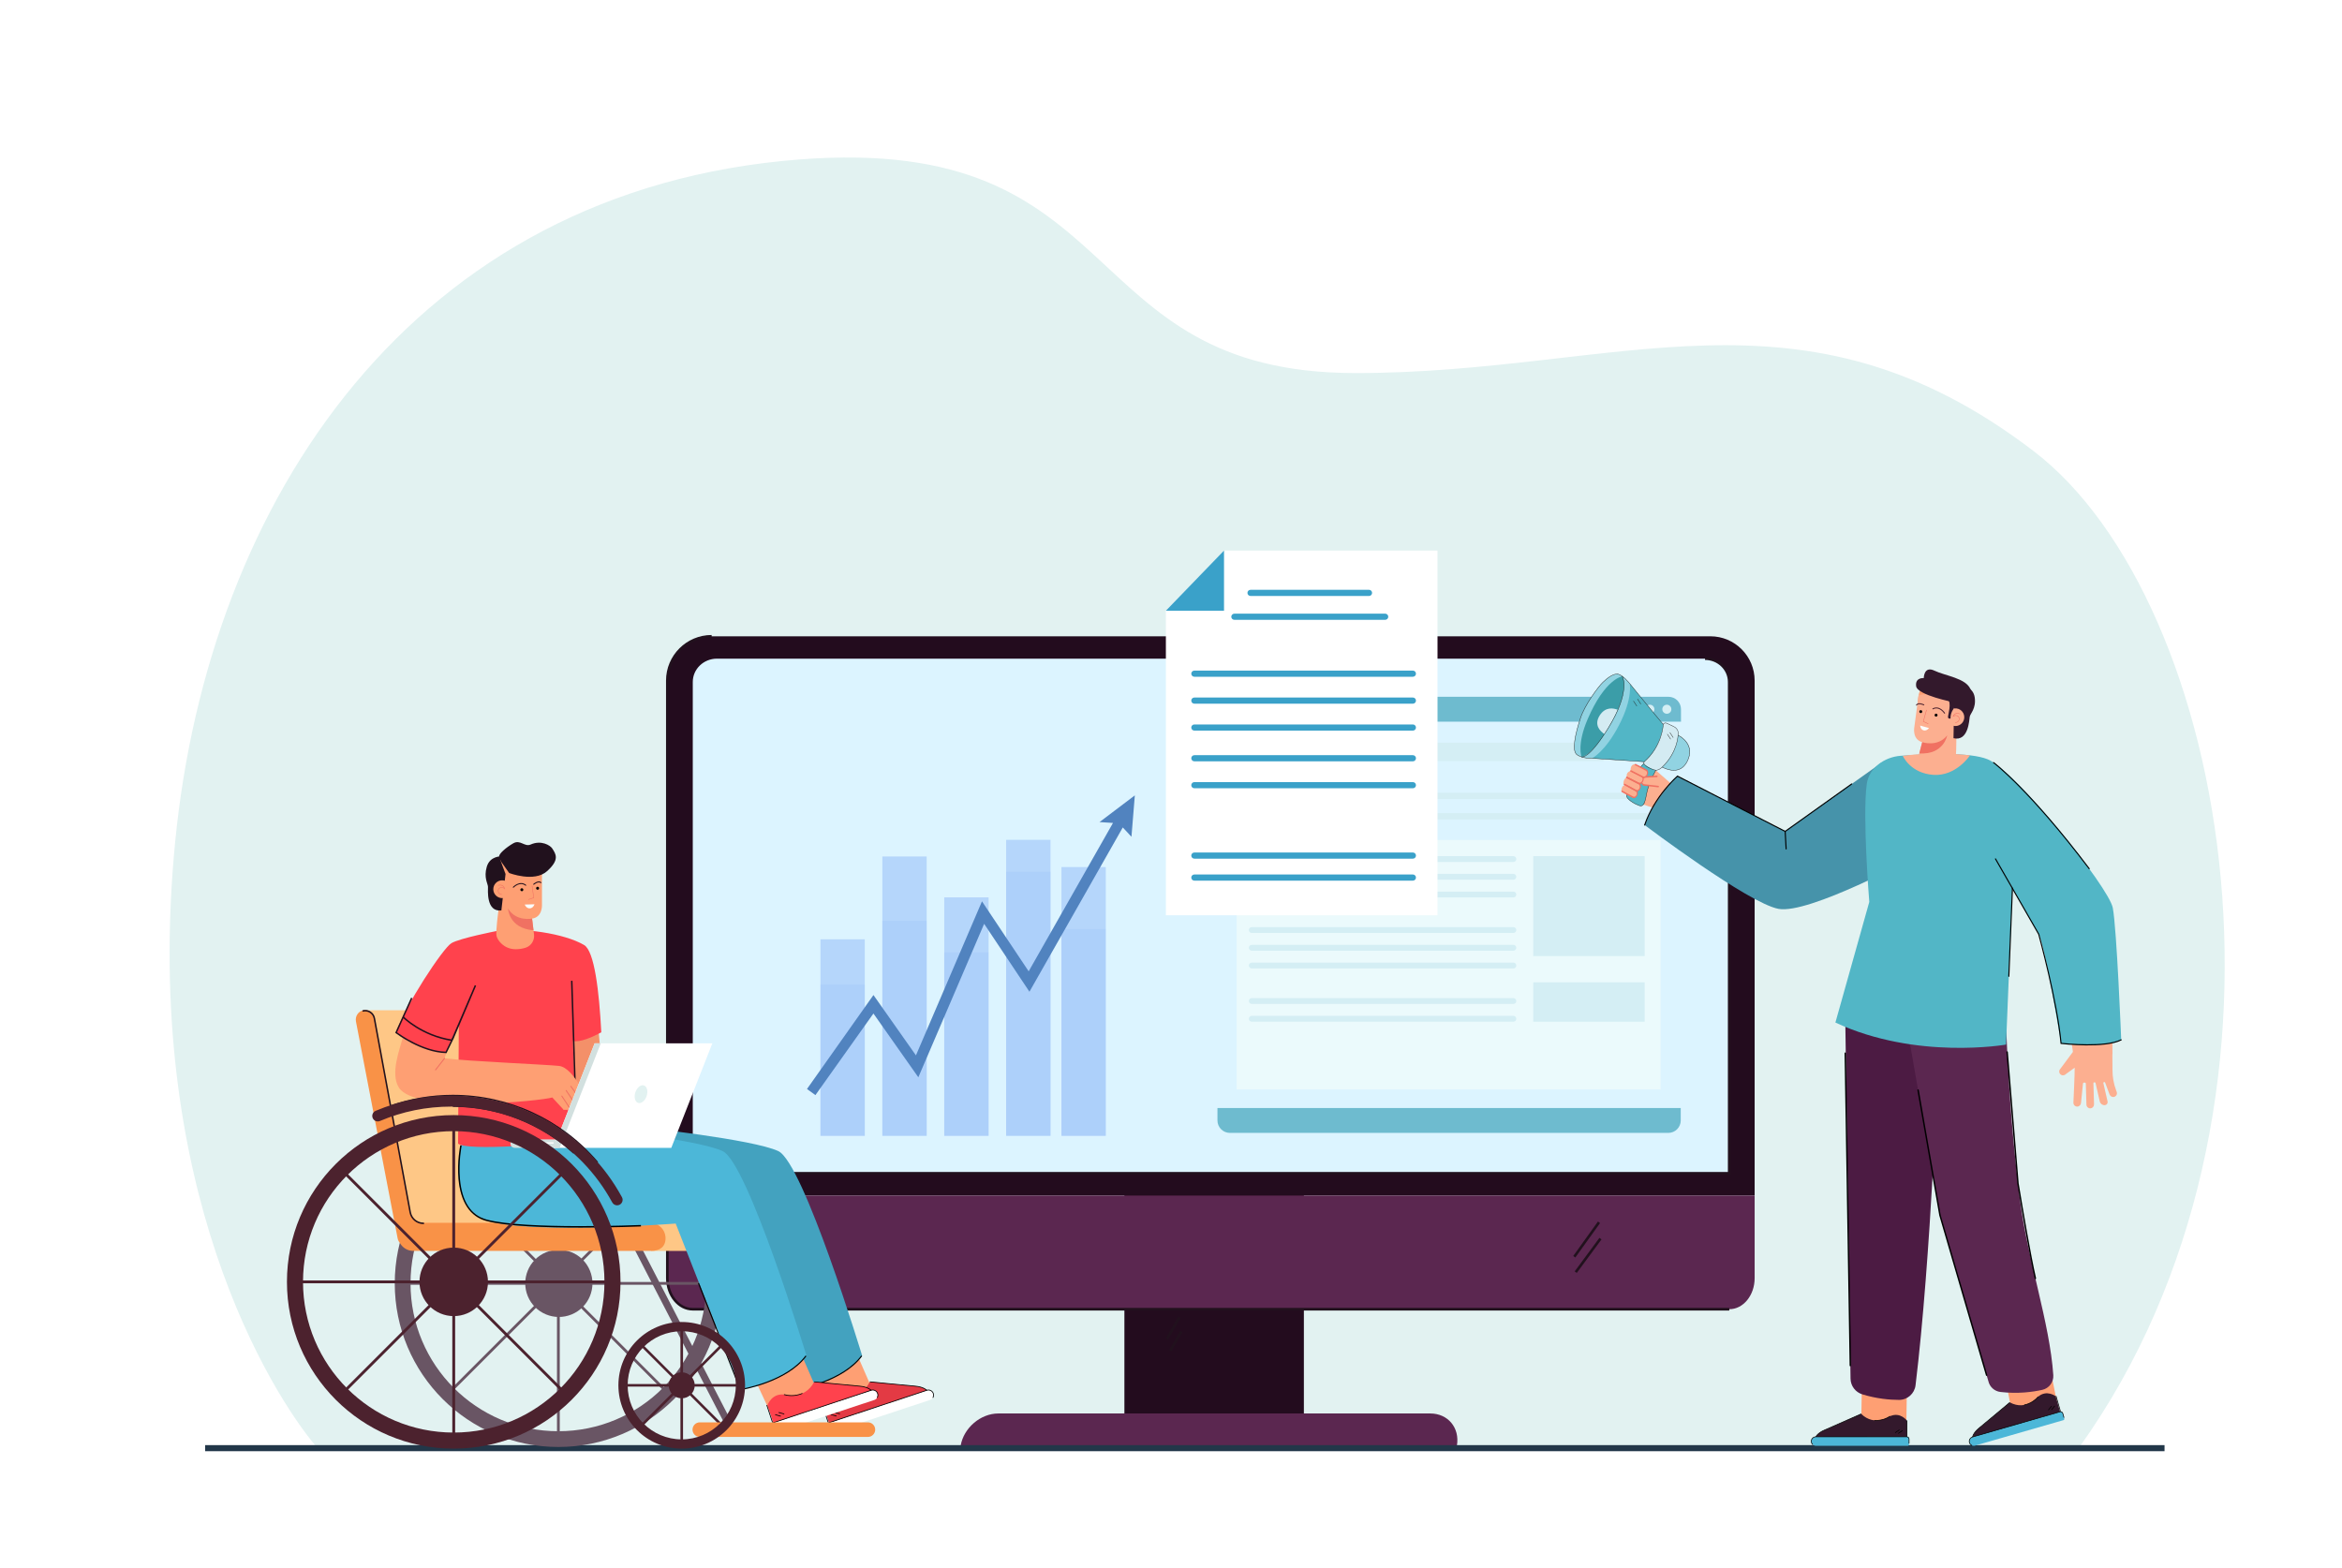 <?xml version="1.0" encoding="utf-8"?>
<!-- Generator: Adobe Illustrator 27.5.0, SVG Export Plug-In . SVG Version: 6.00 Build 0)  -->
<svg version="1.1" id="Layer_1" xmlns="http://www.w3.org/2000/svg" xmlns:xlink="http://www.w3.org/1999/xlink" x="0px" y="0px"
	 viewBox="0 0 2987.417 2000" style="enable-background:new 0 0 2987.417 2000;" xml:space="preserve">
<rect x="0" style="fill:#FFFFFF;" width="2987.417" height="2000"/>
<g>
	<g>
		<path style="fill:#E2F2F1;" d="M2652.608,1845.907c308.075-430.658,192.04-1078.897-58.579-1270.435
			c-297.033-227.011-528.392-99.141-865.792-99.533c-362.755-0.422-282.888-305.507-708.572-272.504
			c-494.141,38.311-753.626,435.749-796.269,870.926c-43.001,438.829,122.215,702.801,180.309,771.547H2652.608z"/>
	</g>
	<g>
		<g>
			<g>
				<g>
					<g>
						<rect x="1434.275" y="1350.97" style="fill:#230C1E;" width="228.93" height="479.62"/>
					</g>
				</g>
			</g>
			<g>
				<g>
					<g>
						<path style="fill:#230C1E;" d="M2238.186,1525.292V868.271c0-31.218-25.307-56.525-56.524-56.525H907.755
							c-31.218,0-56.525,25.307-56.525,56.525v657.021H2238.186z"/>
					</g>
				</g>
			</g>
			<g>
				<g>
					<g>
						<path style="fill:#5B2750;" d="M851.231,1525.292v105.286c0,21.9,14.476,39.653,32.332,39.653h1322.29
							c17.857,0,32.333-17.753,32.333-39.653v-105.286H851.231z"/>
					</g>
				</g>
			</g>
			<g>
				<g>
					<g>
						<path style="fill:#DCF4FF;" d="M2205.72,1496.761V870.025c0-16.429-13.798-29.747-30.819-29.747H914.516
							c-17.021,0-30.819,13.318-30.819,29.747v626.735H2205.72z"/>
					</g>
				</g>
			</g>
			<g>
				<g>
					<g>
						<path style="fill:#5B2750;" d="M1858.406,1844.275c3.886-22.668-11.339-41.043-34.006-41.043h-550.928
							c-22.667,0-44.194,18.376-48.08,41.043v0L1858.406,1844.275z"/>
					</g>
				</g>
			</g>
			<g>
				<g>
					<g>
						<path style="fill:#21111D;" d="M2205.854,1671.888H883.564c-18.742,0-33.989-18.531-33.989-41.309V868.271
							c0-32.081,26.099-58.181,58.181-58.181v3.314c-30.253,0-54.867,24.614-54.867,54.868v762.308
							c0,20.951,13.761,37.995,30.675,37.995h1322.29V1671.888z"/>
					</g>
				</g>
			</g>
			<g>
				<g>
					<g>
						
							<rect x="1997.603" y="1578.727" transform="matrix(0.583 -0.812 0.812 0.583 -439.746 2303.961)" style="fill:#21111D;" width="54.112" height="3.314"/>
					</g>
				</g>
			</g>
			<g>
				<g>
					<g>
						
							<rect x="1998.087" y="1600.101" transform="matrix(0.594 -0.805 0.805 0.594 -466.306 2279.964)" style="fill:#21111D;" width="53.143" height="3.314"/>
					</g>
				</g>
			</g>
			<g>
				<g>
					<g>
						
							<rect x="1481.319" y="1692.592" transform="matrix(0.496 -0.868 0.868 0.496 -716.68 2153.487)" style="fill:#21111D;" width="31.655" height="3.313"/>
					</g>
				</g>
			</g>
			<g>
				<g>
					<g>
						
							<rect x="1484.995" y="1710.017" transform="matrix(0.506 -0.863 0.863 0.506 -735.856 2138.525)" style="fill:#21111D;" width="28.067" height="3.313"/>
					</g>
				</g>
			</g>
			<g>
				<g>
					<g>
						<path style="fill:#21111D;" d="M2207.376,1498.417H883.696v-3.314h1320.366V870.025c0-15.489-13.082-28.09-29.161-28.09
							v-3.314c17.907,0,32.474,14.088,32.474,31.403V1498.417z"/>
					</g>
				</g>
			</g>
		</g>
		<g>
			<g style="opacity:0.6;">
				<rect x="1283.445" y="1071.415" style="fill:#9BC1F9;" width="56.545" height="377.606"/>
			</g>
			<g style="opacity:0.6;">
				<rect x="1204.477" y="1144.848" style="fill:#9BC1F9;" width="56.545" height="304.173"/>
			</g>
			<g style="opacity:0.6;">
				<rect x="1353.97" y="1106.173" style="fill:#9BC1F9;" width="56.545" height="342.848"/>
			</g>
			<g style="opacity:0.6;">
				<rect x="1125.509" y="1092.69" style="fill:#9BC1F9;" width="56.545" height="356.331"/>
			</g>
			<g style="opacity:0.6;">
				<rect x="1046.541" y="1198.341" style="fill:#9BC1F9;" width="56.545" height="250.68"/>
			</g>
			<g>
				<g style="opacity:0.3;">
					<rect x="1283.445" y="1112.219" style="fill:#9BC1F9;" width="56.545" height="336.802"/>
				</g>
				<g style="opacity:0.3;">
					<rect x="1204.477" y="1214.951" style="fill:#9BC1F9;" width="56.545" height="234.07"/>
				</g>
				<g style="opacity:0.3;">
					<rect x="1353.97" y="1185.19" style="fill:#9BC1F9;" width="56.545" height="263.831"/>
				</g>
				<g style="opacity:0.3;">
					<rect x="1125.509" y="1174.814" style="fill:#9BC1F9;" width="56.545" height="274.207"/>
				</g>
				<g style="opacity:0.3;">
					<rect x="1046.541" y="1256.115" style="fill:#9BC1F9;" width="56.545" height="192.906"/>
				</g>
			</g>
			<g>
				<polygon style="fill:#5183BF;" points="1447.578,1014.696 1402.521,1048.773 1419.708,1049.869 1312.152,1239.167 
					1252.599,1149.882 1168.354,1346.387 1114.166,1269.421 1029.369,1389.288 1040.147,1397.074 1114.137,1292.989 
					1171.417,1374.346 1255.353,1178.563 1313.134,1265.192 1432.212,1055.617 1443.267,1067.506 				"/>
			</g>
		</g>
		<g>
			<g>
				<g>
					<g>
						<g>
							<rect x="1552.963" y="920.386" style="fill:#DCF4FF;" width="590.966" height="496.042"/>
						</g>
					</g>
				</g>
			</g>
			<g>
				<g>
					<g>
						<g>
							<g>
								
									<rect x="1577.412" y="947.46" transform="matrix(-1 -1.224647e-16 1.224647e-16 -1 3622.918 1918.38)" style="fill:#D4EEF4;" width="468.093" height="23.461"/>
							</g>
						</g>
					</g>
				</g>
				<g>
					<g>
						<g>
							<g>
								
									<rect x="1577.412" y="1071.542" transform="matrix(-1 -1.224647e-16 1.224647e-16 -1 3695.592 2461.414)" style="fill:#EBFAFC;" width="540.768" height="318.329"/>
							</g>
						</g>
					</g>
				</g>
				<g>
					<g>
						<g>
							<g>
								
									<ellipse transform="matrix(0.383 -0.924 0.924 0.383 391.739 2504.659)" style="fill:#D4EEF4;" cx="2070.112" cy="959.19" rx="11.731" ry="11.731"/>
							</g>
						</g>
					</g>
				</g>
				<g>
					<g>
						<g>
							<g>
								
									<ellipse transform="matrix(0.383 -0.924 0.924 0.383 414.171 2538.231)" style="fill:#D4EEF4;" cx="2106.45" cy="959.19" rx="11.731" ry="11.731"/>
							</g>
						</g>
					</g>
				</g>
				<g>
					<g>
						<g>
							<g>
								<rect x="1679.309" y="1011.347" style="fill:#D4EEF4;" width="422.348" height="8.06"/>
							</g>
						</g>
					</g>
				</g>
				<g>
					<g>
						<g>
							<g>
								<rect x="1679.309" y="1037.379" style="fill:#D4EEF4;" width="422.348" height="8.06"/>
							</g>
						</g>
					</g>
				</g>
				<g>
					<g>
						<g>
							<g>
								<path style="fill:#D4EEF4;" d="M1930.448,1099.669h-333.715c-2.058,0-3.726-1.668-3.726-3.726l0,0
									c0-2.058,1.668-3.726,3.726-3.726h333.715c2.058,0,3.726,1.668,3.726,3.726l0,0
									C1934.174,1098,1932.506,1099.669,1930.448,1099.669z"/>
							</g>
						</g>
					</g>
				</g>
				<g>
					<g>
						<g>
							<g>
								<path style="fill:#D4EEF4;" d="M1930.448,1122.307h-333.715c-2.058,0-3.726-1.668-3.726-3.726l0,0
									c0-2.058,1.668-3.726,3.726-3.726h333.715c2.058,0,3.726,1.668,3.726,3.726l0,0
									C1934.174,1120.639,1932.506,1122.307,1930.448,1122.307z"/>
							</g>
						</g>
					</g>
				</g>
				<g>
					<g>
						<g>
							<g>
								<path style="fill:#D4EEF4;" d="M1930.448,1144.946h-333.715c-2.058,0-3.726-1.668-3.726-3.726l0,0
									c0-2.058,1.668-3.726,3.726-3.726h333.715c2.058,0,3.726,1.668,3.726,3.726l0,0
									C1934.174,1143.278,1932.506,1144.946,1930.448,1144.946z"/>
							</g>
						</g>
					</g>
				</g>
				<g>
					<g>
						<g>
							<g>
								<path style="fill:#D4EEF4;" d="M1930.448,1190.223h-333.715c-2.058,0-3.726-1.668-3.726-3.726l0,0
									c0-2.058,1.668-3.726,3.726-3.726h333.715c2.058,0,3.726,1.668,3.726,3.726l0,0
									C1934.174,1188.555,1932.506,1190.223,1930.448,1190.223z"/>
							</g>
						</g>
					</g>
				</g>
				<g>
					<g>
						<g>
							<g>
								<path style="fill:#D4EEF4;" d="M1930.448,1212.862h-333.715c-2.058,0-3.726-1.668-3.726-3.726l0,0
									c0-2.058,1.668-3.726,3.726-3.726h333.715c2.058,0,3.726,1.668,3.726,3.726l0,0
									C1934.174,1211.193,1932.506,1212.862,1930.448,1212.862z"/>
							</g>
						</g>
					</g>
				</g>
				<g>
					<g>
						<g>
							<g>
								<path style="fill:#D4EEF4;" d="M1930.448,1235.5h-333.715c-2.058,0-3.726-1.668-3.726-3.726l0,0
									c0-2.058,1.668-3.726,3.726-3.726h333.715c2.058,0,3.726,1.668,3.726,3.726l0,0
									C1934.174,1233.832,1932.506,1235.5,1930.448,1235.5z"/>
							</g>
						</g>
					</g>
				</g>
				<g>
					<g>
						<g>
							<g>
								<path style="fill:#D4EEF4;" d="M1930.448,1280.777h-333.715c-2.058,0-3.726-1.668-3.726-3.726l0,0
									c0-2.058,1.668-3.726,3.726-3.726h333.715c2.058,0,3.726,1.668,3.726,3.726l0,0
									C1934.174,1279.109,1932.506,1280.777,1930.448,1280.777z"/>
							</g>
						</g>
					</g>
				</g>
				<g>
					<g>
						<g>
							<g>
								<path style="fill:#D4EEF4;" d="M1930.448,1303.416h-333.715c-2.058,0-3.726-1.668-3.726-3.726l0,0
									c0-2.058,1.668-3.726,3.726-3.726h333.715c2.058,0,3.726,1.668,3.726,3.726l0,0
									C1934.174,1301.748,1932.506,1303.416,1930.448,1303.416z"/>
							</g>
						</g>
					</g>
				</g>
				<g>
					<g>
						<g>
							<g>
								
									<rect x="1955.77" y="1092.217" transform="matrix(-1 -1.224647e-16 1.224647e-16 -1 4053.673 2311.919)" style="fill:#D4EEF4;" width="142.134" height="127.486"/>
							</g>
						</g>
					</g>
				</g>
				<g>
					<g>
						<g>
							<g>
								
									<rect x="1955.77" y="1253.149" transform="matrix(-1 -1.224647e-16 1.224647e-16 -1 4053.673 2556.565)" style="fill:#D4EEF4;" width="142.134" height="50.267"/>
							</g>
						</g>
					</g>
				</g>
				<g>
					<g>
						<g>
							<g>
								<polygon style="fill:#D4EEF4;" points="2087.955,1190.223 2063.775,1150.249 2028.042,1165.489 2004.13,1114.855 
									1968.128,1190.223 								"/>
							</g>
						</g>
					</g>
				</g>
				<g>
					<g>
						<g>
							<g>
								
									<ellipse transform="matrix(0.973 -0.23 0.23 0.973 -204.121 500.097)" style="fill:#D4EEF4;" cx="2045.505" cy="1126.606" rx="10.887" ry="10.887"/>
							</g>
						</g>
					</g>
				</g>
			</g>
			<g style="opacity:0.6;">
				<g>
					<path style="fill:#2595AF;" d="M1553.238,904.807v15.876h590.998v-15.876c0-8.767-7.108-15.875-15.875-15.875h-559.247
						C1560.345,888.931,1553.238,896.039,1553.238,904.807z"/>
				</g>
			</g>
			<g>
				<g style="opacity:0.6;">
					<path style="fill:#2595AF;" d="M2143.929,1429.417v-15.875h-590.966v15.875c0,8.767,7.107,15.875,15.875,15.875h559.217
						C2136.822,1445.292,2143.929,1438.184,2143.929,1429.417z"/>
				</g>
			</g>
			<g>
				<g>
					<path style="fill:#D4EEF4;" d="M2120.423,904.807c0,3.188,2.584,5.773,5.773,5.773s5.773-2.585,5.773-5.773
						c0-3.188-2.585-5.773-5.773-5.773S2120.423,901.618,2120.423,904.807z"/>
				</g>
			</g>
			<g>
				<g>
					<g>
						<path style="fill:#D4EEF4;" d="M2098.774,904.807c0,3.188,2.585,5.773,5.773,5.773s5.773-2.585,5.773-5.773
							c0-3.188-2.584-5.773-5.773-5.773S2098.774,901.618,2098.774,904.807z"/>
					</g>
				</g>
				<g>
					<g>
						<circle style="fill:#D4EEF4;" cx="2082.899" cy="904.807" r="5.773"/>
					</g>
				</g>
			</g>
		</g>
		<g>
			<g>
				<g>
					<g>
						<polygon style="fill:#FFFFFF;" points="1833.666,702.392 1833.666,1167.651 1487.176,1167.651 1487.176,778.954 
							1561.774,702.392 						"/>
					</g>
				</g>
			</g>
			<g>
				<g>
					<g>
						<polygon style="fill:#3AA1C9;" points="1487.176,779.099 1561.338,702.392 1561.338,779.099 						"/>
					</g>
				</g>
			</g>
			<g>
				<g>
					<g>
						<path style="fill:#3AA1C9;" d="M1595.147,760.304h151.16c2.168,0,3.926-1.758,3.926-3.926l0,0
							c0-2.168-1.758-3.926-3.926-3.926h-151.16c-2.168,0-3.926,1.758-3.926,3.926l0,0
							C1591.221,758.546,1592.979,760.304,1595.147,760.304z"/>
					</g>
				</g>
			</g>
			<g>
				<g>
					<g>
						<path style="fill:#3AA1C9;" d="M1574.535,790.732h192.385c2.168,0,3.926-1.758,3.926-3.926l0,0
							c0-2.168-1.758-3.926-3.926-3.926h-192.385c-2.168,0-3.926,1.758-3.926,3.926l0,0
							C1570.608,788.975,1572.366,790.732,1574.535,790.732z"/>
					</g>
				</g>
			</g>
			<g>
				<g>
					<g>
						<path style="fill:#3AA1C9;" d="M1523.494,863.368h278.763c2.168,0,3.926-1.758,3.926-3.926l0,0
							c0-2.168-1.758-3.926-3.926-3.926h-278.763c-2.168,0-3.926,1.758-3.926,3.926l0,0
							C1519.567,861.61,1521.325,863.368,1523.494,863.368z"/>
					</g>
				</g>
			</g>
			<g>
				<g>
					<g>
						<path style="fill:#3AA1C9;" d="M1523.494,897.722h278.763c2.168,0,3.926-1.758,3.926-3.926l0,0
							c0-2.169-1.758-3.926-3.926-3.926h-278.763c-2.168,0-3.926,1.758-3.926,3.926l0,0
							C1519.567,895.965,1521.325,897.722,1523.494,897.722z"/>
					</g>
				</g>
			</g>
			<g>
				<g>
					<g>
						<path style="fill:#3AA1C9;" d="M1523.494,932.077h278.763c2.168,0,3.926-1.758,3.926-3.926l0,0
							c0-2.168-1.758-3.926-3.926-3.926h-278.763c-2.168,0-3.926,1.758-3.926,3.926l0,0
							C1519.567,930.319,1521.325,932.077,1523.494,932.077z"/>
					</g>
				</g>
			</g>
			<g>
				<g>
					<g>
						<path style="fill:#3AA1C9;" d="M1523.494,971.265h278.763c2.168,0,3.926-1.758,3.926-3.926l0,0
							c0-2.169-1.758-3.926-3.926-3.926h-278.763c-2.168,0-3.926,1.758-3.926,3.926l0,0
							C1519.567,969.507,1521.325,971.265,1523.494,971.265z"/>
					</g>
				</g>
			</g>
			<g>
				<g>
					<g>
						<path style="fill:#3AA1C9;" d="M1523.494,1005.62h278.763c2.168,0,3.926-1.758,3.926-3.926l0,0
							c0-2.169-1.758-3.926-3.926-3.926h-278.763c-2.168,0-3.926,1.758-3.926,3.926l0,0
							C1519.567,1003.862,1521.325,1005.62,1523.494,1005.62z"/>
					</g>
				</g>
			</g>
			<g>
				<g>
					<g>
						<path style="fill:#3AA1C9;" d="M1523.494,1123.481h278.763c2.168,0,3.926-1.758,3.926-3.926l0,0
							c0-2.168-1.758-3.926-3.926-3.926h-278.763c-2.168,0-3.926,1.758-3.926,3.926l0,0
							C1519.567,1121.723,1521.325,1123.481,1523.494,1123.481z"/>
					</g>
				</g>
			</g>
			<g>
				<g>
					<g>
						<path style="fill:#3AA1C9;" d="M1523.494,1095.436h278.763c2.168,0,3.926-1.758,3.926-3.926l0,0
							c0-2.168-1.758-3.926-3.926-3.926h-278.763c-2.168,0-3.926,1.758-3.926,3.926l0,0
							C1519.567,1093.678,1521.325,1095.436,1523.494,1095.436z"/>
					</g>
				</g>
			</g>
		</g>
	</g>
	<rect x="261.647" y="1843.613" style="fill:#223749;" width="2499.402" height="7.744"/>
	<g>
		<g>
			<g>
				<g>
					<g>
						<g>
							<g>
								<g>
									<g>
										<polygon style="fill:#FE9F73;" points="1120.236,1789.782 1058.314,1810.9 1051.414,1797.215 1028.642,1748.244 
											1093.215,1727.827 										"/>
									</g>
								</g>
							</g>
						</g>
					</g>
				</g>
			</g>
			<g>
				<g>
					<path style="fill:#FFFFFF;" d="M1056.867,1815.145l54.274-17.977l14.066-31.258l48.187,10.639l8.668-2.871
						c2.987-0.99,6.395,0.124,7.929,2.871c2.065,3.697,0.203,8.144-3.608,9.406l-126.198,41.8c-0.927,0.307-1.928-0.195-2.235-1.123
						l-2.723-8.221C1054.778,1817.056,1055.512,1815.594,1056.867,1815.145z"/>
				</g>
				<g>
					<path style="fill:#E33A44;" d="M1057.37,1815.056l-7.379-22.279c0,0,5.065-15.331,21.063-13.661
						c0,0,25.996,7.961,38.567-16.257l52.851,5.177c0,0,14.034,0.038,19.699,5.682L1057.37,1815.056z"/>
				</g>
				<g>
					<g>
						<g>
							
								<rect x="1053.175" y="1792.184" transform="matrix(0.949 -0.314 0.314 0.949 -513.581 422.605)" width="0.973" height="23.353"/>
						</g>
					</g>
				</g>
				<g>
					<g>
						<g>
							<path d="M1091.994,1779.133c1.764-0.584,2.777-1.087,2.809-1.104l-0.439-0.868c-0.103,0.05-10.475,5.178-23.176,1.487
								l-0.271,0.935C1080.017,1782.228,1087.964,1780.468,1091.994,1779.133z"/>
						</g>
					</g>
				</g>
				<g>
					<g>
						<g>
							
								<rect x="1063.251" y="1801.962" transform="matrix(0.269 -0.963 0.963 0.269 -961.63 2344.197)" width="0.974" height="7.479"/>
						</g>
					</g>
				</g>
				<g>
					<g>
						<g>
							
								<rect x="1067.101" y="1799.441" transform="matrix(0.27 -0.963 0.963 0.27 -956.958 2343.938)" width="0.972" height="7.478"/>
						</g>
					</g>
				</g>
				<g>
					<g>
						<g>
							<g>
								<g>
									<g>
										<g>
											<g>
												<g>
													<path d="M1190.322,1783.46c1.072-1.757,1.315-3.886,0.668-5.839c-1.212-3.66-5.177-5.652-8.838-4.44l-124.781,41.33
														c-1.963,0.65-3.03,2.775-2.38,4.738l2.04,6.159l0.924-0.306l-2.04-6.159c-0.481-1.454,0.309-3.027,1.762-3.508
														l124.781-41.33c3.151-1.044,6.564,0.67,7.608,3.822c0.557,1.681,0.348,3.513-0.575,5.027L1190.322,1783.46z"/>
												</g>
											</g>
										</g>
									</g>
								</g>
							</g>
						</g>
					</g>
				</g>
				<g>
					<g>
						<g>
							<path d="M1181.953,1773.979l0.705-0.671c-0.176-0.185-4.419-4.528-15.184-5.426c-10.578-0.883-57.335-5.461-57.806-5.508
								l-0.096,0.969c0.472,0.046,47.236,4.625,57.821,5.509C1177.751,1769.717,1181.912,1773.936,1181.953,1773.979z"/>
						</g>
					</g>
				</g>
			</g>
			<g>
				<g>
					<path style="fill:#43A2BF;" d="M660.991,1452.831c0,0-24.014,85.244,30.585,103.923c54.599,18.679,241.349,4.193,241.349,4.193
						l83.122,211.593c0,0,57.097-7.713,83.678-43.045c0,0-74.583-245.895-106.912-260.981s-174.211-30.276-174.211-30.276
						L660.991,1452.831z"/>
				</g>
			</g>
			<g>
				<g>
					<path d="M1015.04,1773.55l-0.205-0.521l-53.492-135.916l1.302-0.512l53.284,135.389c6.007-1.036,59.186-11.018,82.673-42.679
						l1.124,0.834c-25.132,33.877-83.546,43.229-84.133,43.319L1015.04,1773.55z"/>
				</g>
			</g>
			<g>
				<path style="fill:#F49069;" d="M763.324,1312.539l8.822,97.911l-36.752,12.138c0,0-33.432-74.761-33.595-76.23
					c-0.163-1.469,22.108-41.599,25.673-42.104C731.036,1303.749,763.324,1312.539,763.324,1312.539z"/>
			</g>
			<g>
				<g>
					<g>
						<rect x="710.481" y="1433.528" style="fill:#695564;" width="3.547" height="407.478"/>
						
							<rect x="710.481" y="1433.528" transform="matrix(6.123234e-17 -1 1 6.123234e-17 -925.013 2349.522)" style="fill:#695564;" width="3.547" height="407.478"/>
						
							<rect x="710.481" y="1433.528" transform="matrix(0.707 -0.707 0.707 0.707 -949.121 983.217)" style="fill:#695564;" width="3.547" height="407.479"/>
						
							<rect x="710.481" y="1433.528" transform="matrix(-0.707 -0.707 0.707 -0.707 58.138 3298.617)" style="fill:#695564;" width="3.547" height="407.479"/>
					</g>
					<path style="fill:#695564;" d="M712.254,1428.553c-115.27,0-208.715,93.445-208.715,208.714s93.444,208.714,208.715,208.714
						c115.27,0,208.714-93.445,208.714-208.714S827.524,1428.553,712.254,1428.553z M712.254,1825.88
						c-104.168,0-188.613-84.445-188.613-188.613c0-104.168,84.445-188.613,188.613-188.613
						c104.168,0,188.612,84.445,188.612,188.613C900.867,1741.435,816.422,1825.88,712.254,1825.88z"/>
					
						<ellipse transform="matrix(0.924 -0.383 0.383 0.924 -572.338 397.197)" style="fill:#695564;" cx="712.254" cy="1637.267" rx="42.861" ry="42.861"/>
				</g>
				<g>
					<g>
						<g>
							<g>
								<g>
									<path style="fill:#FEC786;" d="M463.595,1288.841h107.723c13.669,0,25.527,9.443,28.587,22.765l64.114,279.13
										l-150.209-15.659L463.595,1288.841z"/>
								</g>
							</g>
						</g>
					</g>
				</g>
				<polygon style="fill:#695564;" points="940.244,1827.844 930.233,1827.844 798.968,1573.682 808.979,1573.682 				"/>
				<rect x="830.607" y="1547.535" style="fill:#FEC786;" width="54.62" height="48.333"/>
				<g>
					<g>
						<g>
							<g>
								<g>
									<path style="fill:#F99247;" d="M829.219,1559.983c0,0-237.636,0.001-289.045,0.002c-8.296,0-15.409-5.921-16.916-14.079
										l-45.708-247.462c-1.228-6.648-7.726-10.993-14.383-9.517c-6.341,1.406-10.303,7.763-9.123,14.151l53.169,276.742
										c0.401,2.173,1.375,4.091,2.724,5.65c3.332,6.19,9.87,10.398,17.392,10.398h303.278c10.902,0,18.352-5.242,18.352-16.145
										l0,0C848.959,1568.821,840.121,1559.983,829.219,1559.983z"/>
								</g>
							</g>
						</g>
					</g>
				</g>
				<g>
					<g>
						<g>
							<g>
								<g>
									<path style="fill:#21111D;" d="M540.174,1561.656c-8.759,0-16.271-6.252-17.862-14.867l-45.708-247.462
										c-0.548-2.967-2.235-5.518-4.751-7.184c-2.514-1.665-5.524-2.223-8.477-1.567c-0.518,0.115-1.033-0.212-1.148-0.732
										c-0.115-0.519,0.212-1.033,0.731-1.148c3.468-0.769,7.003-0.113,9.957,1.843c2.955,1.957,4.937,4.954,5.581,8.439
										l45.708,247.462c1.423,7.701,8.138,13.291,15.969,13.291c0.532,0,0.963,0.431,0.963,0.963
										C541.137,1561.225,540.706,1561.656,540.174,1561.656z"/>
								</g>
							</g>
						</g>
					</g>
				</g>
			</g>
			<g>
				<g>
					<g>
						<g>
							<g>
								<g>
									<g>
										<polygon style="fill:#FE9F73;" points="1049.203,1789.782 987.281,1810.9 980.381,1797.215 957.609,1748.244 
											1022.182,1727.827 										"/>
									</g>
								</g>
							</g>
						</g>
					</g>
				</g>
			</g>
			<g>
				<g>
					<path style="fill:#FFFFFF;" d="M985.834,1815.145l54.274-17.977l14.066-31.258l48.187,10.639l8.668-2.871
						c2.987-0.99,6.395,0.124,7.929,2.871c2.065,3.697,0.203,8.144-3.608,9.406l-126.198,41.8c-0.927,0.307-1.928-0.195-2.235-1.123
						l-2.723-8.221C983.745,1817.056,984.479,1815.594,985.834,1815.145z"/>
				</g>
				<g>
					<path style="fill:#FF424D;" d="M986.337,1815.056l-7.379-22.279c0,0,5.065-15.331,21.063-13.661
						c0,0,25.996,7.961,38.567-16.257l52.851,5.177c0,0,14.034,0.038,19.699,5.682L986.337,1815.056z"/>
				</g>
				<g>
					<g>
						<g>
							
								<rect x="982.142" y="1792.184" transform="matrix(0.949 -0.314 0.314 0.949 -517.181 400.278)" width="0.973" height="23.353"/>
						</g>
					</g>
				</g>
				<g>
					<g>
						<g>
							<path d="M1020.961,1779.133c1.764-0.584,2.777-1.087,2.809-1.104l-0.44-0.868c-0.103,0.05-10.475,5.178-23.176,1.487
								l-0.271,0.935C1008.984,1782.228,1016.931,1780.468,1020.961,1779.133z"/>
						</g>
					</g>
				</g>
				<g>
					<g>
						<g>
							
								<rect x="992.218" y="1801.962" transform="matrix(0.269 -0.963 0.963 0.269 -1013.499 2275.983)" width="0.974" height="7.479"/>
						</g>
					</g>
				</g>
				<g>
					<g>
						<g>
							
								<rect x="996.068" y="1799.441" transform="matrix(0.27 -0.963 0.963 0.27 -1008.755 2275.745)" width="0.972" height="7.478"/>
						</g>
					</g>
				</g>
				<g>
					<g>
						<g>
							<g>
								<g>
									<g>
										<g>
											<g>
												<g>
													<path d="M1119.289,1783.46c1.072-1.757,1.315-3.886,0.668-5.839c-1.212-3.66-5.177-5.652-8.838-4.44l-124.781,41.33
														c-1.963,0.65-3.03,2.775-2.38,4.738l2.04,6.159l0.924-0.306l-2.04-6.159c-0.481-1.454,0.309-3.027,1.762-3.508
														l124.781-41.33c3.151-1.044,6.564,0.67,7.608,3.822c0.557,1.681,0.348,3.513-0.575,5.027L1119.289,1783.46z"/>
												</g>
											</g>
										</g>
									</g>
								</g>
							</g>
						</g>
					</g>
				</g>
				<g>
					<g>
						<g>
							<path d="M1110.92,1773.979l0.705-0.671c-0.175-0.185-4.419-4.528-15.184-5.426c-10.578-0.883-57.335-5.461-57.806-5.508
								l-0.096,0.969c0.472,0.046,47.236,4.625,57.821,5.509C1106.718,1769.717,1110.88,1773.936,1110.92,1773.979z"/>
						</g>
					</g>
				</g>
			</g>
			<g>
				<g>
					<path style="fill:#4CB7D8;" d="M589.958,1452.831c0,0-24.014,85.244,30.585,103.923c54.599,18.679,241.349,4.193,241.349,4.193
						l83.122,211.593c0,0,57.096-7.713,83.678-43.045c0,0-74.583-245.895-106.912-260.981
						c-32.328-15.087-174.211-30.276-174.211-30.276L589.958,1452.831z"/>
				</g>
			</g>
			<g>
				<g>
					<path d="M944.007,1773.55l-0.205-0.521l-53.492-135.916l1.302-0.512l53.284,135.389c6.007-1.036,59.186-11.018,82.673-42.679
						l1.124,0.834c-25.132,33.877-83.546,43.229-84.133,43.319L944.007,1773.55z"/>
				</g>
			</g>
			<g>
				<g>
					
						<rect x="607.511" y="1426.34" transform="matrix(0.591 -0.807 0.807 0.591 -896.944 1084.669)" width="27.771" height="1.399"/>
				</g>
			</g>
			<g>
				<g>
					
						<rect x="607.917" y="1441.546" transform="matrix(0.512 -0.859 0.859 0.512 -937.027 1235.963)" width="21.592" height="1.399"/>
				</g>
			</g>
			<g>
				<g>
					<path d="M741.143,1566.104c-44.046,0.001-95.544-1.649-120.842-8.449c-20.586-5.534-32.846-24.045-35.455-53.533
						c-1.955-22.093,2.21-42.83,2.252-43.037l1.828,0.373c-0.042,0.204-4.156,20.71-2.218,42.536
						c2.577,29.026,14.043,46.474,34.079,51.859c48.638,13.073,195.255,6.98,196.73,6.918l0.08,1.863
						C816.882,1564.667,782.258,1566.104,741.143,1566.104z"/>
				</g>
			</g>
			<g>
				<path style="fill:#FF424D;" d="M733.788,1401.864l-3.158-73.803c9.441,1.958,24.912-4.901,36.37-11.09
					c-2.734-52.542-8.789-103.603-21.879-111.347c-25.148-14.878-79.63-22.704-111.978-17.816c0,0-46.56,9.08-57.322,15.428
					c-10.762,6.349-59.208,79.843-70.442,113.726c0,0,27.822,24.367,63.673,25.301l16.225-36.05l-0.953,152.767
					c11.297,9.528,120.269,1.673,187.821-8.218c0,0-2.961-25.291-3.016-47.753C754.81,1404.5,733.788,1401.864,733.788,1401.864z"/>
			</g>
			<g>
				<g>
					<g>
						<g>
							<path style="fill:#FE9F73;" d="M691.322,1110.152v44.744c0,0,0.63,15.125-12.604,17.015l2.471,20.179
								c0.919,7.501-3.567,14.682-10.771,16.963c-3.523,1.115-7.728,1.93-12.497,1.93c-15.125,0-23.317-11.344-24.578-17.015
								c-1.26-5.672,2.521-32.77,2.521-32.77l-0.461-13.316l1.721-51.594L691.322,1110.152z"/>
						</g>
					</g>
				</g>
			</g>
			<g>
				<g>
					<g>
						<g>
							<path style="fill:#21111D;" d="M654.805,1132.524c-0.157,0-0.314-0.058-0.437-0.176c-0.251-0.241-0.259-0.64-0.018-0.891
								c0.087-0.09,8.754-8.957,16.675-2.575c0.271,0.218,0.314,0.615,0.095,0.885c-0.218,0.272-0.615,0.315-0.886,0.095
								c-7.018-5.654-14.654,2.132-14.975,2.467C655.136,1132.459,654.971,1132.524,654.805,1132.524z"/>
						</g>
					</g>
				</g>
			</g>
			<g>
				<g>
					<g>
						<g>
							<path style="fill:#21111D;" d="M680.784,1128.743c-0.176,0-0.352-0.074-0.476-0.218c-0.228-0.263-0.2-0.66,0.063-0.889
								c0.254-0.22,6.266-5.362,10.066-2.102c0.264,0.227,0.295,0.624,0.068,0.888c-0.226,0.265-0.624,0.296-0.889,0.068
								c-2.977-2.553-8.366,2.052-8.42,2.099C681.077,1128.693,680.93,1128.743,680.784,1128.743z"/>
						</g>
					</g>
				</g>
			</g>
			<g>
				<g>
					<g>
						<g>
							<path d="M667.549,1135.071c0,1.044-0.846,1.891-1.891,1.891c-1.044,0-1.891-0.846-1.891-1.891
								c0-1.044,0.846-1.891,1.891-1.891C666.703,1133.181,667.549,1134.027,667.549,1135.071z"/>
						</g>
					</g>
				</g>
			</g>
			<g>
				<g>
					<g>
						<g>
							<path d="M687.646,1133.181c0,1.044-0.846,1.891-1.891,1.891c-1.044,0-1.891-0.846-1.891-1.891
								c0-1.044,0.846-1.891,1.891-1.891C686.799,1131.29,687.646,1132.137,687.646,1133.181z"/>
						</g>
					</g>
				</g>
			</g>
			<g>
				<g>
					<g>
						<g>
							<path style="fill:#21111D;" d="M638.887,1098.774l10.55,14.938c0,0,31.965,12.414,48.35-2.291
								c16.385-14.704,11.343-21.767,6.54-29.129c-2.367-3.629-13.67-11.017-27.535-4.861c-7.568,3.36-13.164-6.666-21.987-1.625
								c-8.823,5.042-19.23,13.773-18.066,17.227C637.904,1096.488,638.887,1098.774,638.887,1098.774z"/>
						</g>
					</g>
				</g>
			</g>
			<g>
				<g>
					<g>
						<g>
							<path style="fill:#21111D;" d="M639.525,1092.472c0,0-14.549-0.7-18.61,13.304c-4.061,14.004,1.401,21.339,1.54,25.514
								c0.14,4.175-2.691,32.324,17.07,30.223l5.337-46.495l-6.878-18.511L639.525,1092.472z"/>
						</g>
					</g>
				</g>
			</g>
			<g>
				<g>
					<g>
						
							<rect x="729.685" y="1250.891" transform="matrix(1 -0.032 0.032 1 -41.345 23.732)" style="fill:#21111D;" width="1.89" height="139.74"/>
					</g>
				</g>
			</g>
			<g>
				<g>
					<g>
						<g>
							<path style="fill:#FE9F73;" d="M651.935,1134.415c0,6.265-5.079,11.344-11.343,11.344c-6.265,0-11.344-5.079-11.344-11.344
								s5.079-11.343,11.344-11.343C646.856,1123.072,651.935,1128.15,651.935,1134.415z"/>
						</g>
					</g>
				</g>
			</g>
			<g>
				<g>
					<g>
						<g>
							<path style="fill:#F07162;" d="M639.752,1141.366c-2.357,0-3.931-1.771-4.449-3.541c-0.613-2.094,0.09-4.128,1.79-5.183
								c2.512-1.559,4.79-0.559,5.956,0.209c-0.49-1.287-1.257-2.225-2.29-2.793c-2.235-1.23-5.007-0.334-5.035-0.325
								c-0.165,0.055-0.343-0.034-0.398-0.2c-0.055-0.165,0.034-0.343,0.199-0.398c0.124-0.041,3.054-0.992,5.533,0.369
								c1.431,0.785,2.405,2.176,2.894,4.132l0.274,1.097l-0.802-0.797c-0.113-0.113-2.811-2.736-5.999-0.758
								c-1.765,1.096-1.92,3.093-1.517,4.471c0.419,1.43,1.675,3.088,3.841,3.088c0.022,0,0.042-0.002,0.065,0
								c0.172,0,0.313,0.138,0.315,0.311c0.003,0.174-0.137,0.317-0.311,0.319C639.797,1141.366,639.774,1141.366,639.752,1141.366z
								"/>
						</g>
					</g>
				</g>
			</g>
			<g>
				<g>
					<g>
						<g>
							<path style="fill:#F07162;" d="M648.037,1159.063c0,0,0.888,25.315,32.504,27.733l-1.823-14.884
								C678.718,1171.912,658.213,1176.031,648.037,1159.063z"/>
						</g>
					</g>
				</g>
			</g>
			<g>
				<g>
					<g>
						<g>
							<path style="fill:#21111D;" d="M576.397,1328.061c-39.093-6.082-62.276-29.488-62.506-29.724l1.354-1.319
								c0.226,0.231,23,23.195,61.442,29.175L576.397,1328.061z"/>
						</g>
					</g>
				</g>
			</g>
			<g>
				<g>
					<g>
						<g>
							<path style="fill:#FE9F73;" d="M749.154,1399.635l-10.704-16.644h0c-5.898-9.532-15.422-22.032-25.336-23.139
								c-16.198-1.808-114.855-5.859-146.157-9.721l2.675-7.383c-0.046,0.372-23.607-3.898-23.607-3.898l-16.356-6.812
								l-15.777-8.745c-4.034,15.719-16.386,46.309-5.032,64.3c20.979,33.242,181.427,16.876,195.663,12.522l13.105,14.197
								l2.677,4.115c1.266,1.947,3.871,2.498,5.818,1.231c1.947-1.266,2.498-3.871,1.232-5.818l1.12,1.722
								c1.267,1.947,3.871,2.498,5.818,1.231l0,0c1.947-1.266,2.498-3.871,1.231-5.818c1.267,1.947,3.871,2.498,5.818,1.232
								s2.498-3.871,1.232-5.818l-1.12-1.722c1.267,1.947,3.871,2.498,5.818,1.232h0c0.078-0.051,0.151-0.108,0.225-0.163
								c0.018-0.012,0.036-0.026,0.053-0.038c0.036-0.028,0.072-0.055,0.106-0.083c0.004-0.004,0.009-0.006,0.009-0.006
								c0.008-0.007,0.011-0.011,0.015-0.015c0.262-0.219,0.489-0.465,0.684-0.732
								C750.654,1402.099,749.154,1399.635,749.154,1399.635z"/>
						</g>
					</g>
				</g>
			</g>
			<g>
				<g>
					<g>
						<g>
							<path style="fill:#21111D;" d="M569.558,1343.555l-0.604-0.014c-31.872-0.745-63.909-25.251-64.229-25.498l-0.59-0.457
								l20.214-44.787l1.723,0.778l-19.596,43.416c4.467,3.296,33.24,23.697,61.919,24.641l8.675-17.658l1.697,0.833
								L569.558,1343.555z"/>
						</g>
					</g>
				</g>
			</g>
			<g>
				<g>
					<g>
						<g>
							<path style="fill:#F07162;" d="M555.693,1365.568c-0.177,0.04-0.37,0.003-0.525-0.117c-0.275-0.214-0.325-0.609-0.111-0.885
								l11.485-14.785c0.213-0.275,0.609-0.325,0.884-0.111c0.275,0.214,0.325,0.609,0.111,0.885l-11.485,14.784
								C555.958,1365.46,555.831,1365.537,555.693,1365.568z"/>
						</g>
					</g>
				</g>
			</g>
			<g>
				<g>
					<g>
						<g>
							<path style="fill:#F07162;" d="M743.294,1407.079c-0.238,0.053-0.496-0.034-0.648-0.244l-15.03-20.636
								c-0.205-0.281-0.143-0.676,0.138-0.88c0.281-0.204,0.675-0.143,0.88,0.139l15.03,20.636c0.205,0.281,0.143,0.675-0.139,0.88
								C743.454,1407.026,743.375,1407.061,743.294,1407.079z"/>
						</g>
					</g>
				</g>
			</g>
			<g>
				<g>
					<g>
						<g>
							<path style="fill:#F07162;" d="M736.693,1413.116c-0.246,0.055-0.512-0.041-0.661-0.262l-14.344-21.274
								c-0.194-0.289-0.118-0.681,0.17-0.875c0.288-0.195,0.68-0.118,0.875,0.17l14.344,21.274c0.195,0.289,0.118,0.681-0.17,0.875
								C736.84,1413.069,736.768,1413.099,736.693,1413.116z"/>
						</g>
					</g>
				</g>
			</g>
			<g>
				<g>
					<g>
						<g>
							<path style="fill:#F07162;" d="M728.724,1416.963c-0.248,0.056-0.516-0.042-0.664-0.267l-11.932-18.033
								c-0.192-0.29-0.112-0.681,0.178-0.873c0.29-0.194,0.681-0.113,0.873,0.177l11.931,18.033
								c0.192,0.291,0.112,0.681-0.178,0.873C728.867,1416.918,728.796,1416.947,728.724,1416.963z"/>
						</g>
					</g>
				</g>
			</g>
			<g>
				<g>
					<g>
						<polygon style="fill:#21111D;" points="578.767,1324.809 607.345,1257.537 605.611,1256.783 575.821,1326.204 						"/>
					</g>
				</g>
			</g>
			<g>
				<g>
					<g>
						<g>
							<path style="fill:#F07162;" d="M674.219,1147.824c-0.132,0-0.255-0.084-0.299-0.216c-0.055-0.166,0.035-0.343,0.2-0.398
								l6.317-2.089l-1.996-14.866c-0.023-0.172,0.098-0.331,0.27-0.354c0.174-0.028,0.331,0.098,0.354,0.27l2.065,15.384
								l-6.813,2.253C674.285,1147.819,674.251,1147.824,674.219,1147.824z"/>
						</g>
					</g>
				</g>
			</g>
			<g>
				<g>
					<g>
						<g>
							<path style="fill:#FBFDFC;" d="M669.326,1153.962c0.194-0.037,12.478-0.326,12.478-0.326s-1.542,5.08-6.107,5.199
								C671.131,1158.955,669.326,1153.962,669.326,1153.962z"/>
						</g>
					</g>
				</g>
			</g>
			<g>
				<g>
					<path d="M703.534,1461.227l-2.652-0.756c60.608-4.916,67.21-20.613,67.242-20.761l0.241-24.46l1.54,0.017l-0.258,24.622
						C769.48,1440.708,765.26,1456.222,703.534,1461.227z"/>
				</g>
			</g>
			<g>
				<rect x="701.799" y="1415.884" style="fill:#FF424D;" width="46.021" height="9.298"/>
			</g>
			<g>
				<g>
					<g>
						<g>
							<polygon style="fill:#FFFFFF;" points="908.663,1331.005 758.504,1331.005 706.135,1464.365 856.294,1464.365 							"/>
						</g>
					</g>
					<g>
						<g>
							<polygon style="fill:#D2E0DF;" points="706.135,1464.365 713.971,1464.365 766.339,1331.005 758.504,1331.005 							"/>
						</g>
					</g>
					<g>
						<g>
							<path style="fill:#E2F2F1;" d="M810.494,1393.436c-2.082,6.126-0.556,12.184,3.406,13.531
								c3.963,1.346,8.863-2.528,10.944-8.655s0.556-12.184-3.406-13.531C817.475,1383.434,812.576,1387.309,810.494,1393.436z"/>
						</g>
					</g>
				</g>
				<g>
					<g>
						<path style="fill:#D2E0DF;" d="M656.496,1453.595h56.097v10.77h-56.097c-2.974,0-5.385-2.411-5.385-5.385l0,0
							C651.112,1456.006,653.523,1453.595,656.496,1453.595z"/>
					</g>
				</g>
				<g>
					<g>
						
							<rect x="670.699" y="1457.292" transform="matrix(-1 -1.224647e-16 1.224647e-16 -1 1376.834 2916.272)" style="fill:#FFFFFF;" width="35.436" height="1.688"/>
					</g>
				</g>
			</g>
			<g>
				<g>
					<rect x="576.96" y="1427.66" style="fill:#4C222E;" width="3.615" height="415.352"/>
					
						<rect x="576.96" y="1427.66" transform="matrix(6.123234e-17 -1 1 6.123234e-17 -1056.568 2214.103)" style="fill:#4C222E;" width="3.615" height="415.352"/>
					
						<rect x="576.96" y="1427.66" transform="matrix(0.707 -0.707 0.707 0.707 -986.84 888.229)" style="fill:#4C222E;" width="3.615" height="415.352"/>
					
						<rect x="576.96" y="1427.66" transform="matrix(-0.707 -0.707 0.707 -0.707 -168.339 3200.943)" style="fill:#4C222E;" width="3.615" height="415.352"/>
				</g>
				<path style="fill:#4C222E;" d="M578.768,1422.589c-117.497,0-212.747,95.25-212.747,212.747
					c0,117.497,95.25,212.747,212.747,212.747c117.497,0,212.747-95.25,212.747-212.747
					C791.514,1517.839,696.264,1422.589,578.768,1422.589z M578.768,1827.592c-106.181,0-192.257-86.076-192.257-192.257
					c0-106.18,86.076-192.257,192.257-192.257c106.18,0,192.257,86.076,192.257,192.257
					C771.024,1741.516,684.948,1827.592,578.768,1827.592z"/>
				<circle style="fill:#4C222E;" cx="578.767" cy="1635.335" r="43.689"/>
			</g>
			<g>
				<polygon style="fill:#4C222E;" points="949.426,1765.651 873.599,1765.651 927.217,1712.033 924.878,1709.693 871.26,1763.311 
					871.26,1687.484 867.952,1687.484 867.952,1763.311 814.334,1709.693 811.995,1712.033 865.613,1765.651 789.786,1765.651 
					789.786,1768.958 865.613,1768.958 811.995,1822.576 814.334,1824.916 867.952,1771.298 867.952,1847.125 871.26,1847.125 
					871.26,1771.298 924.878,1824.916 927.217,1822.576 873.599,1768.958 949.426,1768.958 				"/>
				<path style="fill:#F99247;" d="M1107.098,1833.152H892.67c-5.136,0-9.299-4.163-9.299-9.299l0,0
					c0-5.136,4.163-9.299,9.299-9.299h214.428c5.136,0,9.299,4.163,9.299,9.299l0,0
					C1116.397,1828.989,1112.234,1833.152,1107.098,1833.152z"/>
				<path style="fill:#4C222E;" d="M869.606,1686.527c-44.612,0-80.778,36.166-80.778,80.778c0,44.612,36.166,80.778,80.778,80.778
					c44.612,0,80.778-36.166,80.778-80.778C950.384,1722.692,914.218,1686.527,869.606,1686.527z M869.606,1836.284
					c-38.096,0-68.98-30.883-68.98-68.979s30.883-68.979,68.98-68.979c38.096,0,68.979,30.883,68.979,68.979
					S907.702,1836.284,869.606,1836.284z"/>
				<circle style="fill:#4C222E;" cx="869.606" cy="1767.305" r="16.588"/>
			</g>
		</g>
		<g>
			<g>
				<path style="fill:#21111D;" d="M731.467,1471.831c-42.098-38.54-96.73-59.764-153.832-59.764v-1.617
					c57.507,0,112.527,21.375,154.924,60.188L731.467,1471.831z"/>
			</g>
			<g>
				<path style="fill:#21111D;" d="M761.679,1483.382c-45.967-54.067-113.049-85.076-184.044-85.076
					c-27.128,0-54.046,4.589-79.351,13.359c-0.42,0.146-0.877-0.074-1.024-0.493l0,0c-0.148-0.423,0.076-0.889,0.5-1.036
					c25.474-8.828,52.569-13.446,79.875-13.446c71.47,0,139.001,31.216,185.276,85.645L761.679,1483.382z"/>
			</g>
		</g>
		<g>
			<path style="fill:#4C222E;" d="M787.175,1537.696c-2.494,0-4.911-1.331-6.185-3.677
				c-40.97-75.418-119.686-122.269-205.431-122.269c-31.542,0-62.136,6.176-90.935,18.357c-3.579,1.512-7.703-0.161-9.216-3.738
				c-1.513-3.577,0.161-7.703,3.738-9.216c30.541-12.918,62.979-19.468,96.414-19.468c90.905,0,174.356,49.668,217.789,129.621
				c1.854,3.413,0.591,7.682-2.823,9.536C789.459,1537.421,788.309,1537.696,787.175,1537.696z"/>
		</g>
	</g>
	<g>
		<g>
			<g>
				<g>
					<g>
						<g>
							<g>
								<g>
									<g>
										<g>
											<g>
												<path style="fill:#FCAF90;" d="M2112.299,982.865l-15.308,0.22c-2.657-0.698-7.896-2.447-14.131-4.146
													c-1.753,5.16-3.239,9.1-3.891,8.975l-0.24,1.175c-0.061,0.301-0.239,0.548-0.476,0.706
													c-1.159,5.431-2.47,12.368-3.944,18.1c-1.048,4.073-2.06,3.366,0.554,6.467c1.512,1.794,10.236,8.76,13.853,9.616
													l23.586,7.826c1.582-7.188,25.582-25.974,24.663-27.355L2112.299,982.865z"/>
											</g>
										</g>
									</g>
								</g>
							</g>
						</g>
					</g>
				</g>
			</g>
			<g>
				<g>
					<g>
						<path style="fill:#91D3E2;" d="M2139.655,937.534c0,0,23.213,9.956,13.278,32.271c-9.263,20.805-28.787,10.843-33.813,8.329
							C2114.093,975.62,2139.655,937.534,2139.655,937.534z"/>
					</g>
				</g>
				<g>
					<g>
						<path style="fill:#52B6C6;" d="M2113.156,980.854c0,0-10.378,17.514-12.925,32.602c-2.375,14.07-4.941,15.833-9.925,14.031
							c-4.984-1.803-16.539-8.167-15.443-13.126c1.096-4.958,10.117-29.503,22.309-40.708
							C2109.364,962.448,2113.156,980.854,2113.156,980.854z"/>
					</g>
				</g>
				<g>
					<g>
						<path style="fill:#52B6C6;" d="M2078.808,872.031c0,0,32.232,39.889,42.811,52.178l4.549,13.299l-14.171,31.393l-14.649,2.902
							l-66.593-4.453l3.369-6.713l20.013-28.777l15.579-34.692l7.685-21.839L2078.808,872.031z"/>
					</g>
				</g>
				<g>
					<g>
						<path style="fill:#D4EBF2;" d="M2121.618,924.209c0,0-2.173,29.268-24.271,47.594c0,0-1.457,1.856,0.146,3.687l11.121,6.248
							c0,0,5.01,3.443,11.807-3.255c6.797-6.699,19.831-22.348,20.23-43.367c0,0,0.236-5.656-6.013-8.381l-8.245-3.96
							C2126.394,922.775,2122.702,921.144,2121.618,924.209z"/>
					</g>
				</g>
				<g>
					<g>
						<path style="fill:#91D3E2;" d="M2078.808,872.031c0,0-8.361-10.469-14.428-11.92c-6.067-1.451-14.235,4.939-19.893,10.426
							c-5.658,5.487-22.787,28.383-28.404,45.436s-12.064,41.762-4.387,46.971c7.677,5.209,19.059,4.407,19.059,4.407
							s16.826-8.096,34.609-42.548C2083.146,890.351,2078.808,872.031,2078.808,872.031z"/>
					</g>
				</g>
				<g>
					<g>
						<path style="fill:#3B9DA8;" d="M2017.429,965.53c0,0-6.346-15.268,7.777-48.117c22.235-51.719,44.114-54.578,44.114-54.578
							s11.602,15.017-16.263,63.288C2030.097,965.898,2017.429,965.53,2017.429,965.53z"/>
					</g>
				</g>
				<g>
					<g>
						<path style="fill:#D4EBF2;" d="M2063.583,905.49c-2.644,6.082-6.081,12.933-10.527,20.634
							c-2.224,3.854-4.351,7.327-6.381,10.464c-5.492-3.727-13.874-11.625-6.107-23.878
							C2047.766,901.356,2058.059,903.302,2063.583,905.49z"/>
					</g>
				</g>
				<g>
					<g>
						<path style="fill:#1D1D1B;" d="M2090.222,1027.718c-2.559-0.926-6.663-2.958-10.062-5.411
							c-2.874-2.075-6.168-5.147-5.537-7.999c0.578-2.613,3.095-9.861,6.884-17.796c3.308-6.927,8.59-16.451,15.007-22.577
							c-0.092-0.817,0.187-1.512,0.406-1.914l-66.166-4.424c-0.516,0.032-11.678,0.651-19.197-4.45
							c-7.614-5.166-1.869-28.547,4.292-47.251c5.637-17.114,22.723-39.967,28.466-45.536c5.774-5.599,13.952-11.964,20.121-10.488
							c6.081,1.448,14.219,11.576,14.562,12.005c0.32,0.396,31.83,39.382,42.546,51.87c0.314-0.657,0.786-1.123,1.406-1.391
							c1.551-0.669,3.462,0.159,3.55,0.199l8.236,3.956c6.33,2.76,6.162,8.558,6.16,8.611c-0.017,0.881-0.057,1.783-0.121,2.682
							c2.201,1.134,7.36,4.173,10.984,9.328c4.687,6.666,5.157,14.328,1.396,22.774c-2.74,6.153-6.635,10.184-11.577,11.98
							c-5.814,2.113-12.985,1.134-21.316-2.909c-2.647,2.506-5.325,3.813-7.965,3.89c-2.939,5.323-9.81,18.688-11.825,30.632
							c-1.483,8.784-3.043,12.925-5.385,14.292c-1.026,0.599-2.235,0.685-3.834,0.257
							C2090.927,1027.958,2090.583,1027.849,2090.222,1027.718z M2120.326,978.459c8.272,4.045,15.367,5.042,21.087,2.964
							c4.812-1.749,8.613-5.691,11.296-11.718c8.747-19.647-8.711-29.719-12.3-31.538l-0.146-0.074l0.012-0.163
							c0.069-0.944,0.114-1.892,0.131-2.823c0.009-0.224,0.147-5.524-5.874-8.149l-8.237-3.957c-0.018-0.008-1.8-0.778-3.152-0.193
							c-0.602,0.26-1.037,0.76-1.293,1.484l-0.141,0.399l-0.277-0.321c-10.459-12.151-42.493-51.785-42.816-52.185
							c-0.082-0.103-8.206-10.206-14.107-11.788c-0.062-0.017-0.125-0.032-0.186-0.047c-5.953-1.423-13.98,4.85-19.665,10.363
							c-5.718,5.544-22.729,28.297-28.341,45.337c-3.622,10.998-6.035,20.381-7.169,27.887c-1.545,10.219-0.641,16.546,2.687,18.804
							c7.516,5.1,18.791,4.374,18.904,4.366l0.017-0.001l66.61,4.454l0.461,0.031l-0.283,0.365
							c-0.007,0.009-0.701,0.919-0.524,2.033l0.02,0.128l-0.094,0.089c-6.404,6.071-11.688,15.597-14.993,22.519
							c-3.772,7.9-6.275,15.101-6.848,17.691c-1.052,4.757,10.51,11.114,15.287,12.842c2.007,0.726,3.338,0.758,4.451,0.109
							c2.172-1.268,3.712-5.44,5.148-13.949c2.044-12.111,9.037-25.652,11.948-30.912l0.07-0.125l0.143-0.002
							c2.598-0.031,5.256-1.335,7.898-3.874l0.124-0.119L2120.326,978.459z"/>
					</g>
				</g>
				<g>
					<g>
						<path style="fill:#1D1D1B;" d="M2120.387,978.858c10.189-9.647,15.187-20.249,17.585-27.444
							c2.6-7.801,2.792-13.403,2.793-13.459l-0.491-0.014c-0.002,0.055-0.193,5.6-2.774,13.337
							c-2.381,7.137-7.342,17.654-17.451,27.224L2120.387,978.858z"/>
					</g>
				</g>
				<g>
					<g>
						<path style="fill:#1D1D1B;" d="M2097.509,971.989c5.32-4.624,9.91-10.012,13.645-16.014
							c2.987-4.802,5.436-10.005,7.278-15.465c3.137-9.3,3.43-16.222,3.432-16.292l-0.491-0.018
							c-0.002,0.068-0.294,6.934-3.413,16.17c-2.876,8.518-8.815,20.855-20.774,31.248L2097.509,971.989z"/>
					</g>
				</g>
				<g>
					<g>
						<path style="fill:#1D1D1B;" d="M2110.257,982.425c1.048,0.281,1.74,0.418,1.849,0.439l0.093-0.482
							c-0.112-0.021-11.244-2.23-15.217-8.487l-0.415,0.263C2099.692,979.08,2106.852,981.513,2110.257,982.425z"/>
					</g>
				</g>
				<g>
					<g>
						<path style="fill:#1D1D1B;" d="M2017.553,965.833c0.711,0.19,3.034,0.379,7.546-3.05c4.915-3.736,13.567-12.722,26.876-34.32
							c6.583-10.682,11.604-20.779,14.923-30.01c2.659-7.393,4.239-14.253,4.697-20.388c0.783-10.486-1.948-15.163-2.065-15.356
							l-0.421,0.253c0.028,0.047,2.778,4.777,1.992,15.133c-0.726,9.571-4.707,26.034-19.543,50.111
							c-13.155,21.347-21.716,30.301-26.582,34.054c-5.255,4.053-7.414,3.063-7.435,3.052l-0.227,0.436
							C2017.33,965.755,2017.408,965.794,2017.553,965.833z"/>
					</g>
				</g>
				<g>
					<g>
						
							<rect x="2129.627" y="935.88" transform="matrix(0.836 -0.548 0.548 0.836 -166.668 1321.273)" style="fill:#1D1D1B;" width="0.491" height="7.868"/>
					</g>
				</g>
				<g>
					<g>
						
							<rect x="2132.801" y="933.174" transform="matrix(0.836 -0.548 0.548 0.836 -164.556 1323.217)" style="fill:#1D1D1B;" width="0.491" height="7.868"/>
					</g>
				</g>
				<g>
					<g>
						
							<rect x="2086.489" y="893.899" transform="matrix(0.836 -0.548 0.548 0.836 -150.758 1290.508)" style="fill:#1D1D1B;" width="0.491" height="7.869"/>
					</g>
				</g>
				<g>
					<g>
						
							<rect x="2089.662" y="891.192" transform="matrix(0.837 -0.548 0.548 0.837 -148.89 1291.042)" style="fill:#1D1D1B;" width="0.491" height="7.868"/>
					</g>
				</g>
			</g>
			<g>
				<polygon style="fill:#FCAF90;" points="2112.855,990.614 2096.381,991.409 2095.602,995.378 2094.565,998.814 2096.04,1001.332 
					2106.965,1002.395 2113.531,998.5 				"/>
			</g>
			<g>
				<g>
					<g>
						<g>
							<g>
								<g>
									<g>
										<g>
											<g>
												<g>
													<path style="fill:#F07162;" d="M2115.533,1004.417c0.316-0.112,0.547-0.51,0.54-0.974
														c-0.008-0.533-0.33-0.948-0.719-0.927l-17.635-1.977c-1.668,0.083-3.079-1.555-3.209-3.731
														c-0.07-1.165,0.206-2.292,0.776-3.17c0.571-0.879,1.351-1.387,2.202-1.429l16.231-0.808
														c0.387-0.025,0.699-0.469,0.692-1.001c-0.007-0.533-0.328-0.949-0.717-0.93l-16.231,0.808
														c-1.224,0.061-2.399,0.823-3.222,2.091c-0.834,1.285-1.238,2.931-1.136,4.635c0.191,3.185,2.229,5.587,4.64,5.467
														l17.638,1.977C2115.435,1004.445,2115.485,1004.434,2115.533,1004.417z"/>
												</g>
											</g>
										</g>
									</g>
								</g>
							</g>
						</g>
					</g>
				</g>
			</g>
			<g>
				<g>
					<g>
						<g>
							<g>
								<g>
									<g>
										<g>
											<g>
												<path style="fill:#FCAF90;" d="M2075.487,986.965c-1.264,2.804-0.085,5.051,0.374,5.275l14.214,6.95
													c1.721,0.842,4.043-0.228,5.236-2.561c1.307-2.556,0.802-5.459-1.055-6.366l-14.152-6.919
													C2080.103,983.344,2076.751,984.161,2075.487,986.965z"/>
											</g>
										</g>
									</g>
								</g>
							</g>
						</g>
					</g>
				</g>
			</g>
			<g>
				<g>
					<g>
						<g>
							<g>
								<g>
									<g>
										<g>
											<g>
												<path style="fill:#FCAF90;" d="M2071.744,994.958c-1.303,2.785-0.961,5.63-0.509,5.867l15.133,7.898
													c1.7,0.888,4.028-0.13,5.252-2.443c1.342-2.535,0.884-5.462-0.949-6.419l-15.519-8.099
													C2075.152,991.761,2073.046,992.173,2071.744,994.958z"/>
											</g>
										</g>
									</g>
								</g>
							</g>
						</g>
					</g>
				</g>
			</g>
			<g>
				<g>
					<g>
						<g>
							<g>
								<g>
									<g>
										<g>
											<g>
												<g>
													<path style="fill:#F07162;" d="M2074.294,992.389c-0.236-0.218-0.286-0.656-0.102-1.061
														c0.213-0.466,0.656-0.709,0.992-0.544l15.275,7.561c1.44,0.703,3.316-0.203,4.269-2.068
														c0.51-0.999,0.702-2.093,0.537-3.081c-0.165-0.988-0.657-1.731-1.393-2.09l-14.008-6.849
														c-0.332-0.169-0.436-0.677-0.224-1.142c0.211-0.467,0.654-0.711,0.99-0.547l14.007,6.849
														c1.057,0.517,1.8,1.631,2.037,3.057c0.241,1.445-0.037,3.046-0.784,4.505c-1.396,2.729-4.119,4.071-6.2,3.053
														l-15.277-7.562C2074.37,992.451,2074.33,992.422,2074.294,992.389z"/>
												</g>
											</g>
										</g>
									</g>
								</g>
							</g>
						</g>
					</g>
				</g>
			</g>
			<g>
				<g>
					<g>
						<g>
							<g>
								<g>
									<g>
										<g>
											<g>
												<path style="fill:#FCAF90;" d="M2080.878,977.702c-1.347,2.765-0.93,5.63-0.476,5.862l15.182,7.742
													c1.671,0.852,3.956-0.093,5.194-2.34c1.418-2.573,0.959-5.58-0.915-6.536l-14.167-7.224
													C2084.119,974.403,2081.659,976.099,2080.878,977.702z"/>
											</g>
										</g>
									</g>
								</g>
							</g>
						</g>
					</g>
				</g>
			</g>
			<g>
				<g>
					<g>
						<g>
							<g>
								<g>
									<g>
										<g>
											<g>
												<g>
													<path style="fill:#F07162;" d="M2079.937,984.25c-0.233-0.222-0.279-0.662-0.091-1.065
														c0.217-0.464,0.662-0.701,0.994-0.529l15.155,7.821c1.428,0.728,3.308-0.152,4.277-2.007
														c0.519-0.994,0.72-2.088,0.566-3.082c-0.155-0.994-0.638-1.746-1.368-2.117l-13.898-7.087
														c-0.329-0.174-0.428-0.685-0.213-1.149c0.215-0.464,0.66-0.703,0.993-0.533l13.898,7.087
														c1.049,0.535,1.778,1.664,2.001,3.098c0.226,1.453-0.068,3.054-0.827,4.506c-1.419,2.715-4.148,4.018-6.213,2.965
														l-15.157-7.822C2080.012,984.313,2079.973,984.284,2079.937,984.25z"/>
												</g>
											</g>
										</g>
									</g>
								</g>
							</g>
						</g>
					</g>
				</g>
			</g>
			<g>
				<g>
					<g>
						<g>
							<g>
								<g>
									<g>
										<g>
											<g>
												<g>
													<path style="fill:#F07162;" d="M2071.436,1001.374c-0.242-0.223-0.287-0.677-0.09-1.086
														c0.222-0.461,0.669-0.688,0.998-0.509l14.614,7.981c1.432,0.748,3.117-0.01,4.089-1.847
														c0.525-0.99,0.732-2.084,0.583-3.08c-0.148-0.997-0.626-1.753-1.353-2.134l-15.519-8.099
														c-0.333-0.17-0.425-0.689-0.206-1.152c0.218-0.463,0.663-0.699,0.995-0.525l15.519,8.099
														c1.045,0.543,1.766,1.682,1.981,3.121c0.216,1.458-0.086,3.057-0.852,4.503c-1.427,2.696-3.964,3.867-6.034,2.787
														l-14.622-7.986C2071.501,1001.427,2071.467,1001.402,2071.436,1001.374z"/>
												</g>
											</g>
										</g>
									</g>
								</g>
							</g>
						</g>
					</g>
				</g>
			</g>
			<g>
				<g>
					<g>
						<g>
							<g>
								<g>
									<g>
										<g>
											<g>
												<path style="fill:#FCAF90;" d="M2069.072,1004.515c-1.235,2.583-0.944,5.245-0.525,5.472l13.987,7.588
													c1.572,0.852,3.743-0.065,4.901-2.209c1.269-2.349,0.871-5.089-0.824-6.008l-14.344-7.781
													C2072.267,1001.577,2070.308,1001.932,2069.072,1004.515z"/>
											</g>
										</g>
									</g>
								</g>
							</g>
						</g>
					</g>
				</g>
			</g>
			<g>
				<g>
					<g>
						<g>
							<g>
								<g>
									<g>
										<g>
											<g>
												<g>
													<path style="fill:#F07162;" d="M2068.436,1010.231c-0.241-0.222-0.287-0.676-0.09-1.084
														c0.221-0.461,0.668-0.69,0.997-0.511l13.987,7.587c1.295,0.703,3.021-0.065,3.931-1.749
														c0.487-0.903,0.686-1.904,0.559-2.821c-0.126-0.917-0.558-1.62-1.217-1.977l-14.344-7.781
														c-0.326-0.175-0.416-0.696-0.194-1.158c0.221-0.461,0.668-0.69,0.997-0.511l14.344,7.781
														c0.977,0.529,1.644,1.614,1.833,2.975c0.19,1.381-0.108,2.888-0.842,4.244c-1.371,2.538-3.95,3.709-5.871,2.666
														l-13.987-7.587C2068.502,1010.285,2068.467,1010.26,2068.436,1010.231z"/>
												</g>
											</g>
										</g>
									</g>
								</g>
							</g>
						</g>
					</g>
				</g>
			</g>
		</g>
		<g>
			<g>
				<g>
					<g>
						<g>
							<path style="fill:#FE9F73;" d="M2466.066,867.621c17.237-3.464,34.744,6.91,34.744,6.91s5.297,10.766,5.788,12.006
								c0.49,1.24-7.037-3.633-7.037-3.633l-53.692,14.907l1.318-9.868C2448.535,877.853,2456.085,869.627,2466.066,867.621z"/>
						</g>
					</g>
				</g>
			</g>
			<g>
				<g>
					<g>
						<g>
							<g>
								<g>
									<g>
										<path style="fill:#FCAF90;" d="M2497.674,928.895l-2.201,13.029c0,0,0.159,27.136-1.824,32.546
											c-1.983,5.41-11.527,15.486-26.395,13.5c-4.688-0.626-8.715-1.979-12.032-3.538c-6.783-3.188-10.249-10.837-8.361-18.09
											l5.078-19.513c-12.762-3.596-10.156-18.382-10.156-18.382l5.557-41.614l55.416-8.886L2497.674,928.895z"/>
									</g>
								</g>
							</g>
						</g>
					</g>
				</g>
			</g>
			<g>
				<g>
					<g>
						<g>
							<g>
								<g>
									<g>
										<path style="fill:#4C222E;" d="M2480.996,909.492c0.186,0.291,0.1,0.677-0.19,0.862c-0.142,0.09-0.306,0.117-0.459,0.087
											c-0.161-0.032-0.309-0.128-0.405-0.277c-0.248-0.387-6.161-9.443-14.085-5.307c-0.307,0.16-0.684,0.042-0.844-0.265
											c-0.16-0.306-0.041-0.684,0.265-0.843C2474.221,899.081,2480.93,909.387,2480.996,909.492z"/>
									</g>
								</g>
							</g>
						</g>
					</g>
				</g>
			</g>
			<g>
				<g>
					<g>
						<g>
							<g>
								<g>
									<g>
										<path style="fill:#4C222E;" d="M2454.289,898.685c0.309,0.155,0.433,0.53,0.279,0.839
											c-0.084,0.169-0.235,0.283-0.405,0.326c-0.141,0.036-0.294,0.023-0.434-0.047c-0.063-0.032-6.37-3.136-8.606,0.047
											c-0.199,0.283-0.588,0.352-0.871,0.153c-0.282-0.198-0.35-0.588-0.152-0.871
											C2446.953,895.068,2453.991,898.535,2454.289,898.685z"/>
									</g>
								</g>
							</g>
						</g>
					</g>
				</g>
			</g>
			<g>
				<g>
					<g>
						<g>
							<g>
								<g>
									<g>
										<path d="M2469.862,910.47c1.026,0.137,1.747,1.08,1.61,2.107c-0.137,1.027-1.08,1.748-2.107,1.611
											c-1.026-0.137-1.747-1.081-1.61-2.107C2467.892,911.054,2468.835,910.333,2469.862,910.47z"/>
									</g>
								</g>
							</g>
						</g>
					</g>
				</g>
			</g>
			<g>
				<g>
					<g>
						<g>
							<g>
								<g>
									<g>
										<path d="M2450.354,905.973c1.027,0.137,1.748,1.08,1.61,2.107c-0.137,1.026-1.08,1.747-2.107,1.61
											c-1.026-0.137-1.747-1.08-1.61-2.106C2448.384,906.557,2449.328,905.836,2450.354,905.973z"/>
									</g>
								</g>
							</g>
						</g>
					</g>
				</g>
			</g>
			<g>
				<g>
					<g>
						<g>
							<g>
								<g>
									<g>
										<path style="fill:#33192C;" d="M2500.897,873.882c0,0,15.839,1.346,17.993,15.646c2.154,14.3-5.622,20.67-6.308,24.756
											c-0.686,4.086-1.598,32.129-20.749,27.47l0.857-46.407l9.192-17.294L2500.897,873.882z"/>
									</g>
								</g>
							</g>
						</g>
					</g>
				</g>
			</g>
			<g>
				<g>
					<g>
						<g>
							<g>
								<g>
									<g>
										<path style="fill:#FCAF90;" d="M2495.832,903.823c6.159,0.823,10.485,6.482,9.662,12.64
											c-0.823,6.159-6.482,10.485-12.641,9.662c-6.159-0.823-10.485-6.482-9.662-12.641
											C2484.014,907.326,2489.673,903,2495.832,903.823z"/>
									</g>
								</g>
							</g>
						</g>
					</g>
				</g>
			</g>
			<g>
				<g>
					<g>
						<g>
							<g>
								<g>
									<g>
										<path style="fill:#F07162;" d="M2494.528,910.084c2.616-1.012,5.372,0.307,5.488,0.364
											c0.155,0.076,0.219,0.263,0.144,0.417c-0.076,0.156-0.263,0.221-0.418,0.144c-0.026-0.013-2.634-1.258-4.992-0.341
											c-1.09,0.423-1.968,1.243-2.618,2.445c1.248-0.601,3.618-1.286,5.883,0.577c1.533,1.261,1.956,3.352,1.079,5.33
											c-0.742,1.672-2.522,3.207-4.838,2.897c-0.022-0.003-0.044-0.007-0.065-0.01c-0.171-0.025-0.289-0.185-0.264-0.355
											c0.025-0.17,0.182-0.287,0.35-0.264c0.023,0.002,0.042,0.006,0.064,0.009c2.13,0.285,3.582-1.18,4.182-2.531
											c0.577-1.301,0.687-3.285-0.905-4.594c-2.875-2.363-5.871-0.139-5.997-0.042l-0.894,0.679l0.414-1.043
											C2491.878,911.908,2493.018,910.668,2494.528,910.084z"/>
									</g>
								</g>
							</g>
						</g>
					</g>
				</g>
			</g>
			<g>
				<g>
					<g>
						<g>
							<g>
								<g>
									<g>
										<path style="fill:#F07162;" d="M2483.787,938.227c0,0-4.196,24.77-35.594,22.995l3.746-14.392
											C2451.939,946.83,2471.555,953.572,2483.787,938.227z"/>
									</g>
								</g>
							</g>
						</g>
					</g>
				</g>
			</g>
			<g>
				<g>
					<g>
						<g>
							<g>
								<g>
									<g>
										<path style="fill:#F07162;" d="M2457.461,905.532c0.167,0.045,0.265,0.217,0.22,0.383l-3.914,14.352l5.936,2.882
											c0.155,0.076,0.22,0.262,0.145,0.418c-0.06,0.125-0.192,0.191-0.322,0.173c-0.032-0.004-0.064-0.014-0.095-0.029
											l-6.402-3.109l4.05-14.852C2457.123,905.585,2457.294,905.482,2457.461,905.532z"/>
									</g>
								</g>
							</g>
						</g>
					</g>
				</g>
			</g>
			<g>
				<g>
					<g>
						<g>
							<path style="fill:#33192C;" d="M2453.922,865.092c0,0,0.019-16.044,13.701-9.462c13.682,6.582,40.266,9.51,45.948,23.763
								c5.681,14.254-20.967,16.603-20.967,16.603s-46.982-9.13-48.42-20.615C2442.746,863.896,2453.922,865.092,2453.922,865.092z"
								/>
						</g>
					</g>
				</g>
			</g>
			<g>
				<g>
					<g>
						<path style="fill:#33192C;" d="M2496.518,887.994c0.47,0.319,9.358,6.467,8.124,6.086c-1.234-0.381-10.737-0.921-10.737-0.921
							l-1.363,10.224c0,0-4.767,5.486-4.471,13.302c0,0-3.04,0.677-3.224-1.783c-0.184-2.461,5.06-18.686-0.331-22.484
							C2479.124,888.62,2496.048,887.675,2496.518,887.994z"/>
					</g>
				</g>
			</g>
			<g>
				<g>
					<g>
						<g>
							<g>
								<path style="fill:#FBFDFC;" d="M2460.58,928.758c-0.168-0.078-11.27-3.103-11.27-3.103s0.259,4.965,4.382,6.1
									C2457.816,932.89,2460.58,928.758,2460.58,928.758z"/>
							</g>
						</g>
					</g>
				</g>
			</g>
		</g>
		<g>
			<g>
				<g>
					<g>
						<g>
							<path style="fill:#FCAF90;" d="M2646.655,1338.63c1.197-1.27,4.689-1.383,7.519-0.802
								c28.447-3.018,32.476-7.908,40.221-8.015l0.045,6.069l0.201,29.164c-0.038,8.823,1.53,17.578,4.627,25.84l0.777,2.075
								c0.977,2.607-0.436,5.524-3.143,6.344c-2.471,0.748-5.087-0.679-5.993-3.097l-5.639-15.043
								c-0.177-0.472-0.634-0.778-1.137-0.764c-0.742,0.022-1.279,0.717-1.113,1.441l5.31,23.124
								c0.608,2.649-1.117,4.882-3.834,4.962c-2.717,0.08-5.438-2.022-6.046-4.671l-5.415-23.581
								c-0.126-0.548-0.621-0.93-1.182-0.913l-0.397,0.012c-0.65,0.019-1.161,0.562-1.142,1.212l0.79,26.825
								c0.076,2.581-1.805,4.891-4.376,5.134c-2.817,0.266-5.228-1.9-5.31-4.683l-0.794-26.991c-0.019-0.65-0.562-1.161-1.212-1.142
								l-1.261,0.037c-0.591,0.017-1.077,0.47-1.137,1.058l-2.528,24.96c-0.26,2.569-2.426,4.615-5.006,4.522
								c-2.827-0.103-4.937-2.563-4.656-5.333c0,0,1.81-38.268,1.606-44.272l-11.347,8.226c-1.836,1.948-4.905,2.038-6.852,0.201
								l0,0c-1.948-1.836-2.038-4.904-0.202-6.852L2646.655,1338.63z"/>
						</g>
					</g>
				</g>
			</g>
			<g>
				<g>
					<path style="fill:#FCAF90;" d="M2694.502,1344.984l-50.297-3.061l-10.168-69.442l57.691-2.638
						C2693.528,1308.394,2694.502,1344.984,2694.502,1344.984z"/>
				</g>
			</g>
		</g>
		<g>
			<g>
				<g>
					<g>
						<g>
							<g>
								<g>
									<g>
										<g>
											<g>
												<polygon style="fill:#FE9F73;" points="2432.482,1764.494 2431.575,1825.651 2373.997,1824.846 2375.139,1756.511 
																									"/>
											</g>
										</g>
									</g>
								</g>
							</g>
						</g>
					</g>
				</g>
			</g>
			<g>
				<g>
					<g>
						<g>
							<g>
								<g>
									<g>
										<g>
											<g>
												<polygon style="fill:#FE9F73;" points="2625.495,1797.248 2567.865,1808.86 2554.559,1741.822 2613.471,1737.278 
																									"/>
											</g>
										</g>
									</g>
								</g>
							</g>
						</g>
					</g>
				</g>
			</g>
			<g>
				<g>
					<g>
						<g>
							<g>
								<g>
									<g>
										<path style="fill:#4C1B43;" d="M2356.096,1261.35c2.058-13.388,13.017-21.75,25.661-16.893l79.204,30.425
											c8.451,3.247,13.915,11.479,13.607,20.527c-2.146,63.156-11.486,310.206-31.123,471.84
											c-1.294,10.654-10.324,18.693-21.056,18.665c-11.881-0.031-28.408-1.448-46.721-7.04
											c-8.851-2.703-14.996-10.753-15.146-20.006l-7.092-483.525c-0.02-1.195,4.483-9.48,4.664-10.661L2356.096,1261.35z"/>
									</g>
								</g>
							</g>
						</g>
					</g>
				</g>
			</g>
			<g>
				<g>
					<g>
						<g>
							<g>
								<g>
									<g>
										<path style="fill:#5B2750;" d="M2576.671,1530.798c9.834,76.83,37.94,156.623,42.485,223.552
											c0.603,8.873-5.371,16.811-14.052,18.74c-12.29,2.732-31.236,5.307-53.382,2.71c-7.511-0.881-13.677-6.373-15.392-13.739
											l-61.75-211.773l-37.418-214.118l-40.117-116.441l160.844,47.202C2557.89,1266.932,2558.959,1392.411,2576.671,1530.798z"
											/>
									</g>
								</g>
							</g>
						</g>
					</g>
				</g>
			</g>
			<g>
				<g>
					<path d="M2446.521,1389.723c0.496-0.079,0.965,0.244,1.051,0.739l27.895,159.621l59.499,204.056
						c0.141,0.482-0.136,0.986-0.617,1.126c-0.085,0.025-0.171,0.036-0.255,0.036c-0.394,0-0.756-0.257-0.872-0.654l-59.514-204.105
						l-0.014-0.049l-27.912-159.72C2445.697,1390.28,2446.027,1389.81,2446.521,1389.723z"/>
				</g>
			</g>
			<g>
				<path d="M2560.201,1341.179c0.5-0.051,0.942,0.331,0.983,0.833l13.652,165.701c0.07,0.843,0.118,1.432,0.119,1.846
					c0,0,0.001,0.006,0.002,0.009h-0.002h0.002c0.103,0.425,0.206,1.055,0.358,1.975c5.261,31.89,15.103,89.789,21.903,119.255
					c0.113,0.491-0.193,0.98-0.683,1.093c-0.069,0.016-0.138,0.024-0.205,0.024c-0.415,0-0.79-0.285-0.887-0.706
					c-6.812-29.516-16.661-87.458-21.926-119.369c-0.079-0.476-0.144-0.871-0.195-1.182l-0.046,0.004l-0.102-0.891
					c-0.002-0.019-0.004-0.039-0.005-0.058c-0.149-1.998-13.666-165.892-13.803-167.552
					C2559.326,1341.659,2559.699,1341.219,2560.201,1341.179z"/>
			</g>
			<g>
				<path d="M2353.766,1342.628c0.533-0.024,0.917,0.394,0.926,0.897l6.471,398.646c0.008,0.503-0.393,0.917-0.896,0.925h-0.015
					c-0.497,0-0.903-0.399-0.911-0.897l-6.471-398.646C2352.862,1343.051,2353.263,1342.637,2353.766,1342.628z"/>
			</g>
			<g>
				<g>
					<path style="fill:#4CB7D8;" d="M2316.417,1832.959h8.065l37.445-22.3l20.472,22.3h50.495c1.26,0,2.282,1.022,2.282,2.282v7.649
						c0,0.863-0.699,1.562-1.562,1.562h-117.409c-3.546,0-6.342-3.212-5.637-6.884
						C2311.09,1834.838,2313.638,1832.959,2316.417,1832.959z"/>
				</g>
			</g>
			<g>
				<g>
					<path style="fill:#33192C;" d="M2331.275,1822.79l42.871-19.017c17.264,16.813,36.848,2.92,36.848,2.92
						c12.948-5.843,21.452,5.604,21.452,5.604v20.728h-116.109C2319.521,1826.719,2331.275,1822.79,2331.275,1822.79z"/>
				</g>
			</g>
			<g>
				<g>
					<g>
						<g>
							<rect x="2432.017" y="1812.296" width="0.86" height="20.625"/>
						</g>
					</g>
				</g>
			</g>
			<g>
				<g>
					<g>
						<g>
							<path d="M2410.751,1806.338l0.487,0.708c-6.895,4.745-14.046,5.476-17.795,5.476c-1.641,0-2.63-0.14-2.662-0.145l0.127-0.85
								C2391.008,1811.54,2401.128,1812.96,2410.751,1806.338z"/>
						</g>
					</g>
				</g>
			</g>
			<g>
				<g>
					<g>
						<g>
							
								<rect x="2421.208" y="1826.519" transform="matrix(0.829 -0.559 0.559 0.829 -607.091 1667.61)" width="6.605" height="0.86"/>
						</g>
					</g>
				</g>
			</g>
			<g>
				<g>
					<g>
						<g>
							
								<rect x="2417.281" y="1825.475" transform="matrix(0.829 -0.559 0.559 0.829 -607.184 1665.351)" width="6.604" height="0.859"/>
						</g>
					</g>
				</g>
			</g>
			<g>
				<g>
					<g>
						<g>
							<g>
								<g>
									<g>
										<g>
											<g>
												<g>
													<path d="M2316.204,1832.568h116.09c1.826,0,3.311,1.486,3.311,3.311v5.73h-0.86v-5.73c0-1.352-1.099-2.452-2.451-2.452
														h-116.09c-2.932,0-5.317,2.385-5.317,5.317c0,1.564,0.684,3.042,1.878,4.055l-0.556,0.655
														c-1.386-1.176-2.182-2.892-2.182-4.71C2310.027,1835.339,2312.798,1832.568,2316.204,1832.568z"/>
												</g>
											</g>
										</g>
									</g>
								</g>
							</g>
						</g>
					</g>
				</g>
			</g>
			<g>
				<g>
					<g>
						<g>
							<path d="M2327.038,1824.049c8.623-3.677,46.552-20.5,46.934-20.67l0.349,0.786c-0.383,0.169-38.318,16.994-46.946,20.674
								c-8.444,3.601-10.761,8.294-10.783,8.341l-0.778-0.367C2315.91,1832.611,2318.263,1827.792,2327.038,1824.049z"/>
						</g>
					</g>
				</g>
			</g>
			<g>
				<g>
					<path style="fill:#4CB7D8;" d="M2516.315,1833.129l7.75-2.231l29.815-31.787l25.842,15.768l48.524-13.967
						c1.211-0.349,2.476,0.35,2.824,1.562l2.116,7.35c0.239,0.829-0.24,1.695-1.069,1.933l-112.828,32.476
						c-3.408,0.981-6.983-1.332-7.322-5.056C2511.716,1836.408,2513.645,1833.897,2516.315,1833.129z"/>
				</g>
			</g>
			<g>
				<g>
					<path style="fill:#33192C;" d="M2527.781,1819.246l35.938-30.133c21.241,11.381,36.218-7.387,36.218-7.387
						c10.827-9.196,22.165-0.548,22.165-0.548l5.733,19.919l-111.579,32.116C2517.572,1826.273,2527.781,1819.246,2527.781,1819.246
						z"/>
				</g>
			</g>
			<g>
				<g>
					<g>
						<g>
							
								<rect x="2624.525" y="1780.775" transform="matrix(0.961 -0.277 0.277 0.961 -393.236 796.651)" width="0.86" height="20.625"/>
						</g>
					</g>
				</g>
			</g>
			<g>
				<g>
					<g>
						<g>
							<path d="M2599.606,1781.453l0.664,0.546c-5.313,6.466-11.983,9.147-15.586,10.184c-1.577,0.454-2.566,0.593-2.598,0.597
								l-0.113-0.851C2582.072,1791.913,2592.19,1790.478,2599.606,1781.453z"/>
						</g>
					</g>
				</g>
			</g>
			<g>
				<g>
					<g>
						<g>
							
								<rect x="2615.227" y="1797.024" transform="matrix(0.642 -0.767 0.767 0.642 -440.845 2650.548)" width="6.605" height="0.86"/>
						</g>
					</g>
				</g>
			</g>
			<g>
				<g>
					<g>
						<g>
							
								<rect x="2611.164" y="1797.108" transform="matrix(0.642 -0.767 0.767 0.642 -442.309 2647.652)" width="6.604" height="0.859"/>
						</g>
					</g>
				</g>
			</g>
			<g>
				<g>
					<g>
						<g>
							<g>
								<g>
									<g>
										<g>
											<g>
												<g>
													<path d="M2516.002,1832.812l111.561-32.111c1.755-0.505,3.593,0.512,4.098,2.266l1.585,5.506l-0.826,0.238
														l-1.585-5.506c-0.374-1.299-1.735-2.052-3.034-1.678l-111.561,32.111c-2.817,0.811-4.45,3.762-3.638,6.58
														c0.432,1.503,1.499,2.734,2.926,3.378l-0.353,0.783c-1.658-0.746-2.896-2.176-3.399-3.923
														C2510.833,1837.183,2512.73,1833.754,2516.002,1832.812z"/>
												</g>
											</g>
										</g>
									</g>
								</g>
							</g>
						</g>
					</g>
				</g>
			</g>
			<g>
				<g>
					<g>
						<g>
							<path d="M2524.058,1821.629c7.27-5.919,39.065-32.576,39.386-32.845l0.553,0.659c-0.321,0.269-32.122,26.93-39.396,32.853
								c-7.118,5.796-8.047,10.947-8.055,10.998l-0.849-0.137C2515.733,1832.934,2516.66,1827.652,2524.058,1821.629z"/>
						</g>
					</g>
				</g>
			</g>
		</g>
		<g>
			<path style="fill:#4693AA;" d="M2277.14,1060.65l122.645-87.463l41.835,120.659c0,0-134.243,72.925-173.04,65.622
				c-38.796-7.303-170.691-106.897-170.691-106.897c13.567-36.502,41.878-62.416,41.878-62.416L2277.14,1060.65z"/>
		</g>
		<g>
			<path style="fill:#52B6C6;" d="M2424.279,964.207c34.894-2.697,88.4-4.874,111.203,4.476
				c35.221,14.442,154.55,163,159.583,189.613c5.033,26.613,10.723,168.284,10.723,168.284s-14.467,11.025-76.731,4.525
				c0,0-20.791-126.66-28.461-139.263c-7.67-12.603-33.572-58.766-33.572-58.766l-8.156,199.56c0,0-114.053,20.181-217.666-28.113
				l43.223-153.909c0,0-8.883-108.844-3.202-150.473C2384.01,979.726,2403.737,965.795,2424.279,964.207z"/>
		</g>
		<g>
			<path d="M2139.669,989.322l138.143,70.891l1.248,22.755c0.021,0.383-0.272,0.71-0.656,0.732
				c-0.382,0.019-0.711-0.272-0.732-0.656l-1.205-21.958l-136.595-70.097c-3.331,2.986-29.539,27.273-41.326,61.806
				c-0.113,0.331-0.451,0.522-0.786,0.459c-0.032-0.006-0.064-0.015-0.096-0.025c-0.364-0.124-0.557-0.519-0.434-0.882
				c12.662-37.096,41.791-62.467,42.083-62.719L2139.669,989.322z"/>
		</g>
		<g>
			<path d="M2361.586,999.574c0.312-0.223,0.746-0.149,0.969,0.162c0.223,0.313,0.15,0.746-0.162,0.97l-84.849,60.51
				c-0.16,0.115-0.353,0.151-0.532,0.117c-0.17-0.032-0.329-0.127-0.437-0.279c-0.223-0.313-0.15-0.746,0.162-0.969
				L2361.586,999.574z"/>
		</g>
		<g>
			<path d="M2546.012,1095.364l55.187,96.132l0.067,0.161c0.233,0.841,23.268,84.462,28.43,138.819
				c5.877,0.621,56.099,5.566,75.776-4.514c0.342-0.175,0.761-0.04,0.935,0.302c0.175,0.341,0.04,0.76-0.302,0.935
				c-21.184,10.852-74.853,4.857-77.127,4.597l-0.561-0.064l-0.052-0.562c-4.973-53.456-27.559-135.945-28.416-139.058
				l-55.143-96.055c-0.191-0.333-0.076-0.758,0.257-0.949C2545.397,1094.916,2545.822,1095.031,2546.012,1095.364z"/>
		</g>
		<g>
			<path d="M2567.053,1132.381c0.381,0.014,0.682,0.339,0.666,0.723l-4.595,112.427c-0.015,0.384-0.339,0.682-0.723,0.666
				c-0.034-0.002-0.068-0.005-0.101-0.011c-0.333-0.063-0.579-0.362-0.564-0.711l4.595-112.427
				C2566.346,1132.663,2566.669,1132.365,2567.053,1132.381z"/>
		</g>
		<g>
			<path d="M2543.362,972.292c0.45,0.334,45.913,34.596,122.151,135.518c0.231,0.306,0.17,0.742-0.135,0.974
				c-0.163,0.123-0.362,0.163-0.548,0.128c-0.164-0.031-0.317-0.12-0.426-0.264c-76.093-100.732-121.421-134.907-121.87-135.241
				c-0.309-0.229-0.373-0.664-0.144-0.972C2542.618,972.128,2543.053,972.063,2543.362,972.292z"/>
		</g>
		<g>
			<path style="fill:#FCAF90;" d="M2466.043,988.506c-29.305-2.064-38.856-24.178-38.856-24.178s37.823-6.181,85.746-0.722
				C2512.934,963.606,2495.348,990.57,2466.043,988.506z"/>
		</g>
	</g>
</g>
</svg>
